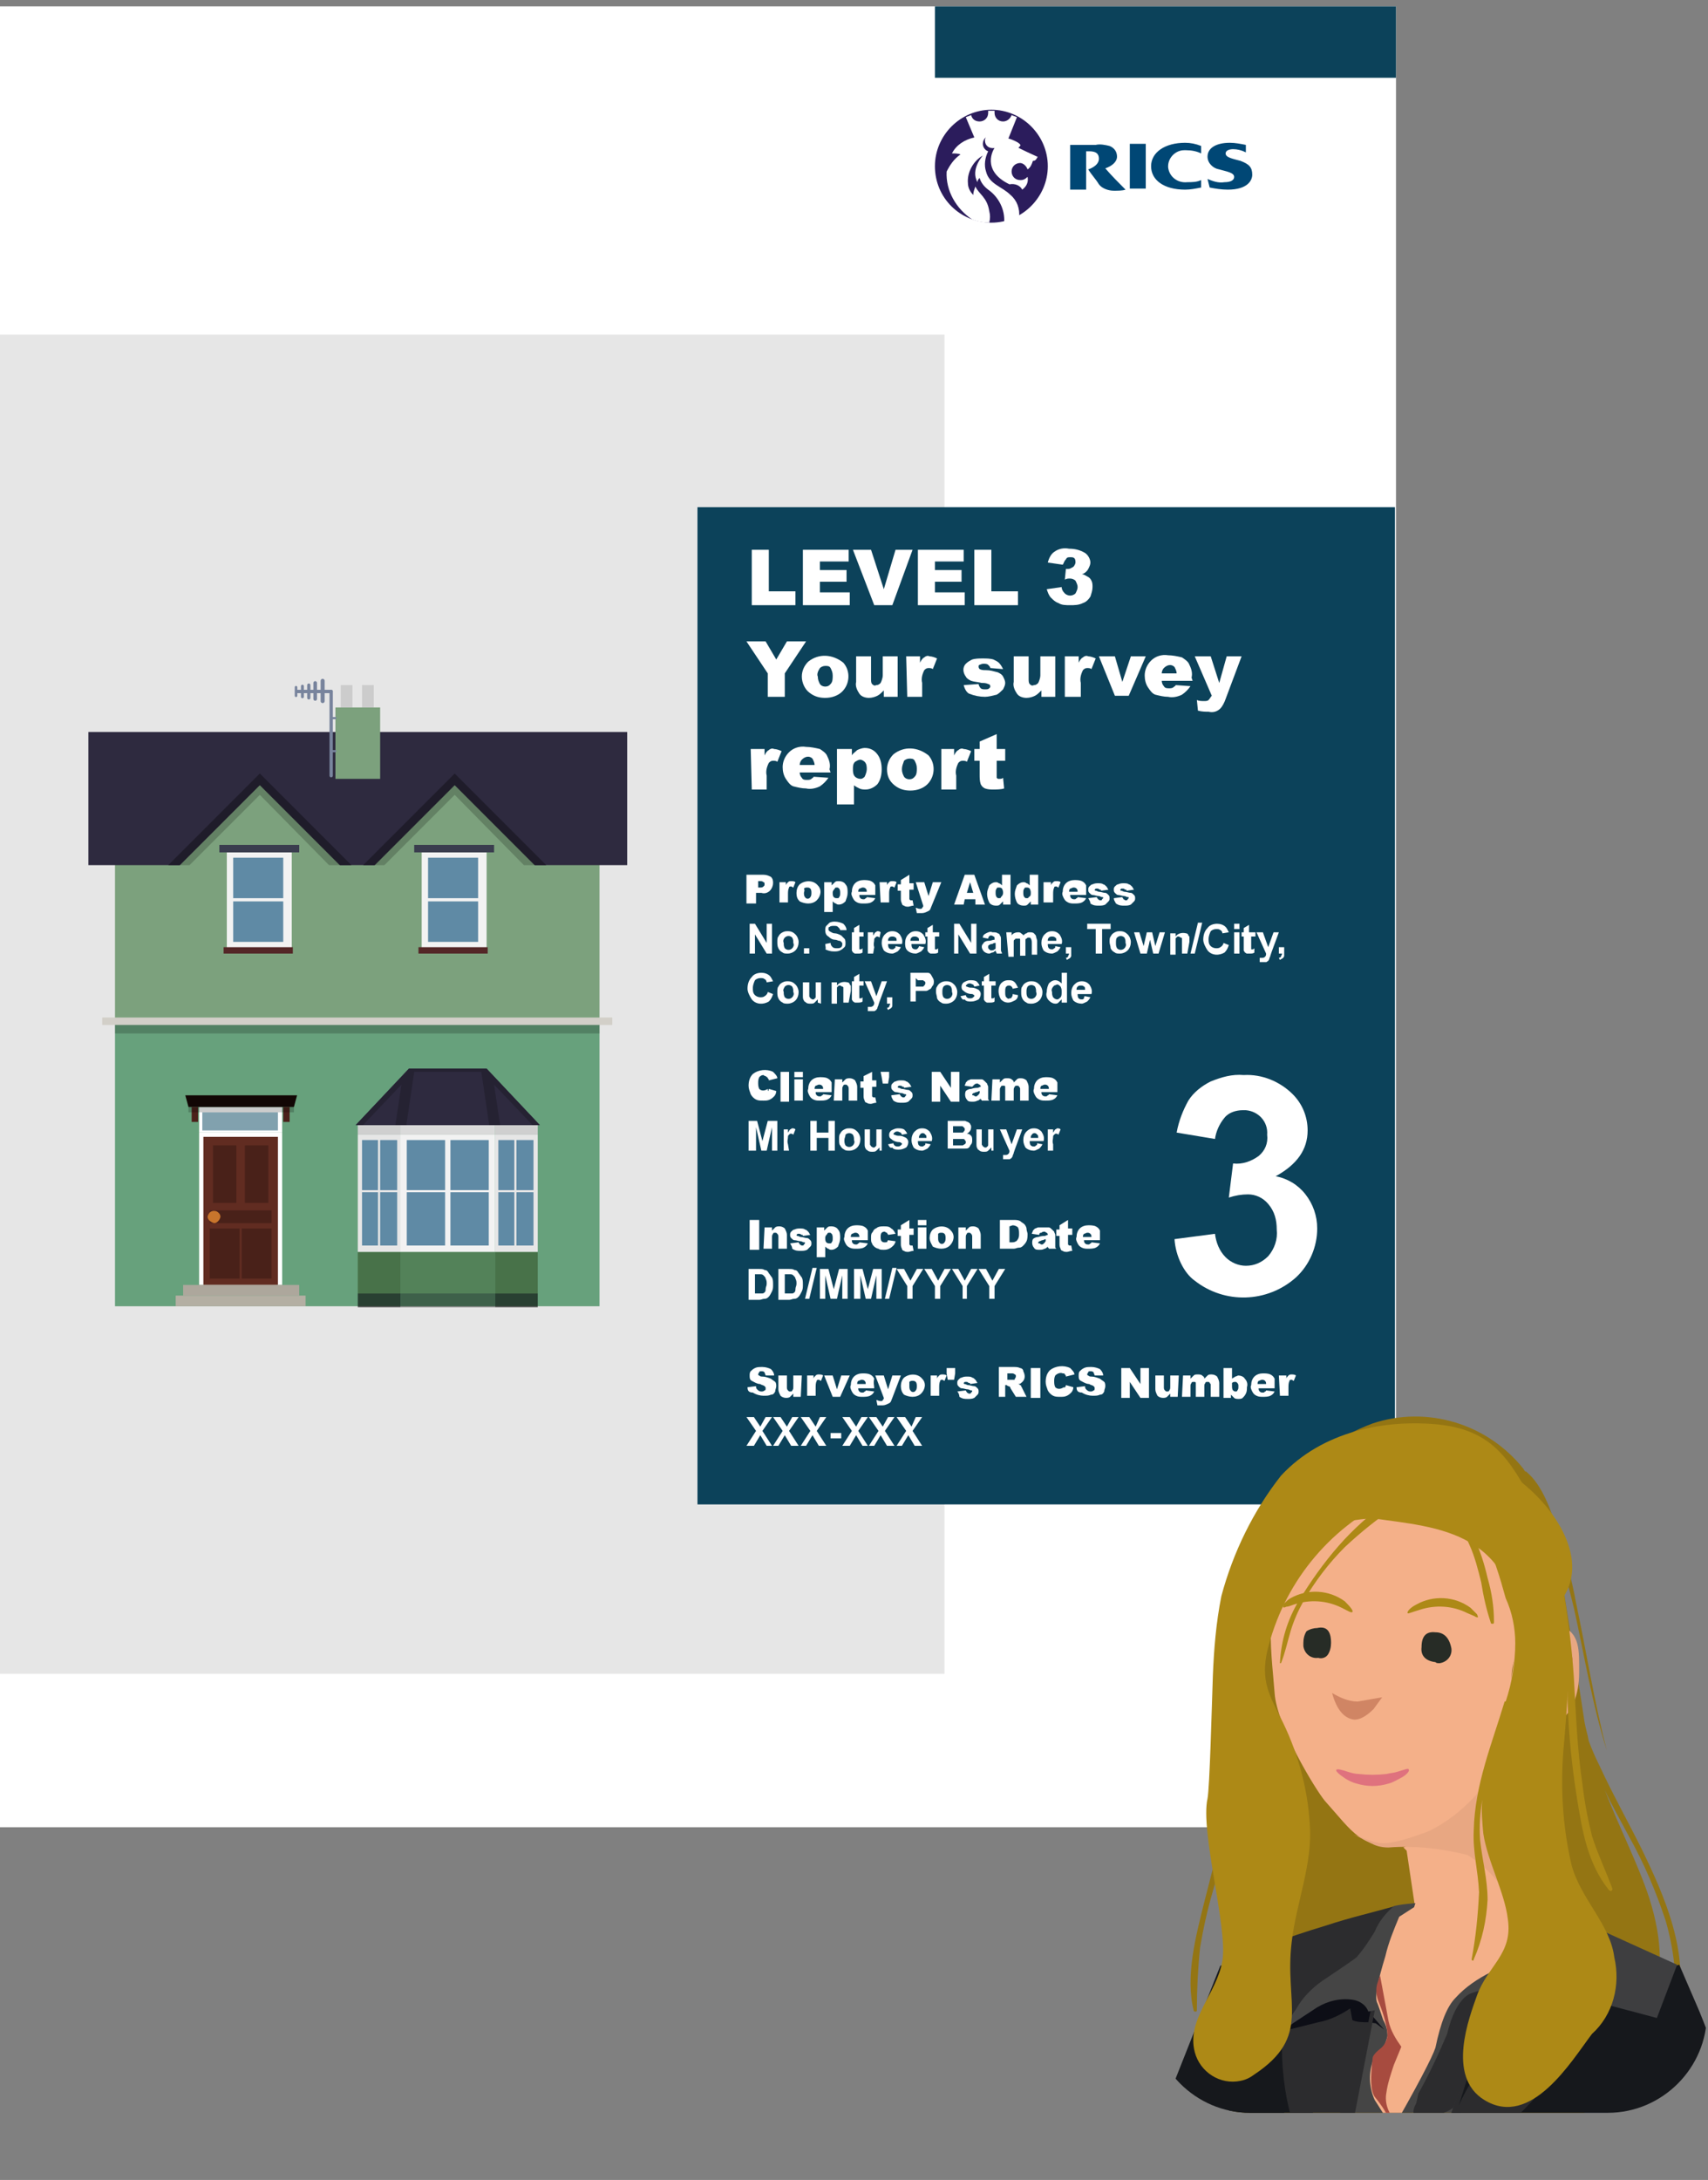 <?xml version="1.0" encoding="UTF-8"?>
<!-- Generator: Adobe Illustrator 25.2.0, SVG Export Plug-In . SVG Version: 6.00 Build 0)  -->
<svg xmlns="http://www.w3.org/2000/svg" xmlns:xlink="http://www.w3.org/1999/xlink" version="1.1" id="Layer_1" x="0px" y="0px" viewBox="0 0 160.4 204.6" style="enable-background:new 0 0 160.4 204.6;" xml:space="preserve">
<rect x="0" y="0" width="160.4" height="204.6" fill="#808080" stroke="none"/>
<style type="text/css">
	.st0{fill:#FFFFFF;}
	.st1{fill:#E6E6E6;}
	.st2{fill:#0C425A;}
	.st3{fill-rule:evenodd;clip-rule:evenodd;fill:#004775;}
	.st4{fill-rule:evenodd;clip-rule:evenodd;fill:#2B1C5C;}
	.st5{fill-rule:evenodd;clip-rule:evenodd;fill:#FFFFFF;}
	.st6{fill:#67A17C;}
	.st7{fill:#7CA17D;}
	.st8{fill:#2E2A3F;}
	.st9{fill-rule:evenodd;clip-rule:evenodd;fill:#D2CFC8;}
	.st10{opacity:0.2;enable-background:new    ;}
	.st11{fill-rule:evenodd;clip-rule:evenodd;fill:#3A3D4E;}
	.st12{opacity:0.6;fill:#355427;enable-background:new    ;}
	.st13{opacity:0.4;fill:#355427;enable-background:new    ;}
	.st14{opacity:0.6;enable-background:new    ;}
	.st15{opacity:0.4;enable-background:new    ;}
	.st16{fill:#CFCFCF;}
	.st17{fill:#DADADA;}
	.st18{fill:#F2F2F2;}
	.st19{fill:#5F8AA5;}
	.st20{fill-rule:evenodd;clip-rule:evenodd;fill:#2E2A3F;}
	.st21{clip-path:url(#SVGID_2_);}
	.st22{fill:#612C21;}
	.st23{fill:#492119;}
	.st24{fill:#C8752C;}
	.st25{fill:#81A1AE;}
	.st26{fill-rule:evenodd;clip-rule:evenodd;fill:#ADA79C;}
	.st27{fill-rule:evenodd;clip-rule:evenodd;fill:#B4AFA3;}
	.st28{fill:#120705;}
	.st29{fill:#4B221B;}
	.st30{fill:#1F1C2A;}
	.st31{fill:#3A3D4E;}
	.st32{fill:#542727;}
	.st33{fill:#CCCCCC;}
	.st34{fill:none;stroke:#78849D;stroke-width:0.314;stroke-linecap:round;stroke-miterlimit:10;}
	.st35{fill:none;stroke:#78849D;stroke-width:0.38;stroke-linecap:round;stroke-miterlimit:10;}
	.st36{fill:none;stroke:#78849D;stroke-width:0.34;stroke-linecap:round;stroke-miterlimit:10;}
	.st37{fill:none;stroke:#78849D;stroke-width:0.304;stroke-linecap:round;stroke-miterlimit:10;}
	.st38{fill:none;stroke:#78849D;stroke-width:0.272;stroke-linecap:round;stroke-miterlimit:10;}
	.st39{fill:none;stroke:#78849D;stroke-width:0.243;stroke-linecap:round;stroke-miterlimit:10;}
	.st40{fill:none;stroke:#78849D;stroke-width:0.201;stroke-linecap:round;stroke-miterlimit:10;}
	.st41{clip-path:url(#SVGID_4_);}
	.st42{fill:#947513;}
	.st43{fill:#F4B089;}
	.st44{fill:#E5B191;}
	.st45{fill:#454545;}
	.st46{fill:#16181C;}
	.st47{fill:#2C2C2E;}
	.st48{fill:#0D0E16;}
	.st49{fill:#3E3E40;}
	.st50{fill:#A74B3F;}
	.st51{fill:#E8A782;}
	.st52{fill:#DB8061;}
	.st53{fill:#D08564;}
	.st54{fill:#272C26;}
	.st55{fill:#DF727E;}
	.st56{fill:#AD8916;}
</style>
<g id="house">
	<rect y="0.6" class="st0" width="131.1" height="170.9"></rect>
	<rect y="31.4" class="st1" width="88.7" height="125.7"></rect>
	<rect x="87.8" y="0.6" class="st2" width="43.3" height="6.7"></rect>
	<path class="st3" d="M112.8,16.9c-0.4,0.2-0.9,0.2-1.3,0.2c-0.9,0.1-1.7-0.5-1.8-1.4c0,0,0-0.1,0-0.1c0-0.8,0.7-1.5,1.5-1.5   c0.1,0,0.1,0,0.2,0c0.5,0,1,0.1,1.4,0.3v-0.7c-0.5-0.2-1-0.3-1.5-0.3c-1.9,0-3.2,0.9-3.2,2.2c0,1.3,1.2,2.2,3.2,2.2   c0.5,0,1-0.1,1.5-0.2V16.9z M113.4,16.8c0.5,0.2,1,0.4,1.6,0.3c0.4,0,0.9-0.1,0.9-0.5c0-0.4-0.7-0.5-1.4-0.7   c-0.6-0.1-1.1-0.6-1.1-1.2c0-0.8,0.8-1.3,2.1-1.3c0.5,0,1,0.1,1.5,0.2v0.7c-0.4-0.2-0.8-0.3-1.2-0.3c-0.3,0-0.7,0.1-0.7,0.4   c0,0.4,0.7,0.5,1.4,0.7c0.8,0.3,1.1,0.6,1.1,1.3c0,0.5-0.4,1.4-2.3,1.4c-0.6,0-1.2-0.1-1.7-0.2L113.4,16.8L113.4,16.8z M106.1,13.5   h1.5v4.2h-1.5V13.5z M103.8,15.8c0.6-0.2,1.1-0.6,1.1-1.1c0-0.4-0.2-0.8-0.7-1c-0.4-0.1-0.9-0.2-1.3-0.1h-2.4v4.2h1.5v-3.6h0.3   c0.6,0,0.9,0.2,0.9,0.7c0,0.7-1,1-1,1c0.3,0.5,0.7,0.9,1,1.4c0.3,0.4,0.9,0.6,1.4,0.6c0.4,0,0.8,0,1.1-0.1   C105.1,17.2,104.4,16.5,103.8,15.8z"></path>
	<path class="st4" d="M87.8,15.6c0-2.9,2.4-5.3,5.3-5.3c2.9,0,5.3,2.4,5.3,5.3s-2.4,5.3-5.3,5.3c0,0,0,0,0,0   C90.2,20.9,87.8,18.6,87.8,15.6C87.8,15.6,87.8,15.6,87.8,15.6z"></path>
	<path class="st5" d="M91.5,12.9l-0.8-1.9h0l0,0h0v0h0l0,0c0.2-0.1,0.3-0.1,0.5-0.2c0.1,0.4,0.4,0.6,0.8,0.6c0.4,0,0.8-0.3,0.8-0.8   c0-0.1,0-0.1,0-0.2c0.1,0,0.2,0,0.3,0c0.1,0,0.2,0,0.3,0c0,0.1,0,0.1,0,0.2c0,0.4,0.3,0.8,0.8,0.8c0,0,0,0,0,0   c0.4,0,0.7-0.3,0.8-0.6c0.2,0.1,0.3,0.1,0.5,0.2l0,0h0l0,0h0l0,0h0l0,0l0,0l-0.8,2c0.4,0.1,1.3,0.5,1.1,0.7   c-0.1,0.1-0.2,0.2-0.1,0.2c0.8,0.4,1.7,0.8,1.7,0.8s0.1,0,0,0.1c-0.1,0.2-0.2,0.3-0.4,0.3c-0.1,0.3-0.2,0.6-0.5,0.8   c-0.1-0.3-0.4-0.6-0.7-0.6c-0.4,0-0.8,0.3-0.8,0.8c0,0.4,0.3,0.8,0.8,0.8c0,0,0,0,0.1,0c0.2,0,0.4-0.1,0.6-0.3   c0.1,0.5-0.1,0.9-0.5,1.2c-0.2-0.4-0.7-0.6-1.2-0.5c-2.7-1.3-1.5-3.3-1.4-3.4c-0.1,0-0.1,0-0.2,0c-0.4,0-0.7-0.3-0.7-0.7   c0-0.1,0-0.2,0.1-0.3c-0.2,0.1-0.3,0.4-0.3,0.6c0,0.3,0.2,0.6,0.5,0.7c-0.3,0.6-0.4,1.3-0.2,1.9c0.3,1.2,1.5,1.4,2.3,2.2   c0.6,0.5,0.9,1.3,0.8,2.1c-0.4,0.2-0.9,0.4-1.4,0.5l0,0c0.1-1.2-0.5-2.4-1.5-3.1c-0.4-0.3-0.7-0.7-0.8-1.1   c-0.1,0.1-0.2,0.2-0.2,0.4c-0.7-1.2,0.5-2.5,0.5-2.5c-0.9,0.5-1.5,1.6-1.4,2.6c0,0.4,0.2,0.8,0.5,1.1c0-0.3,0.1-0.5,0.2-0.8   c0.3,0.7,1.1,1,1.3,2.3c0.1,0.4,0.1,0.7,0,1.1c-0.5,0-1.1-0.1-1.6-0.3c-1.5-1-2.5-2.7-2.4-4.5c0.3-0.6,0.7-1.2,1.3-1.6   c-0.2-0.1-0.5-0.1-0.8-0.1C89.8,13.6,90.6,13.1,91.5,12.9L91.5,12.9z"></path>
	<rect x="65.5" y="47.6" class="st2" width="65.5" height="93.6"></rect>
	<path class="st0" d="M70.3,82.1h1.4c0.3,0,0.5,0.1,0.7,0.2c0.2,0.2,0.2,0.4,0.2,0.6c0,0.2-0.1,0.5-0.3,0.7   c-0.2,0.2-0.5,0.3-0.8,0.2h-0.5v1h-0.9V82.1z M71.2,83.3h0.2c0.1,0,0.2,0,0.3-0.1c0.1-0.1,0.1-0.1,0.1-0.2c0-0.1,0-0.2-0.1-0.2   c-0.1-0.1-0.2-0.1-0.3-0.1h-0.2V83.3z"></path>
	<path class="st0" d="M73.1,82.8h0.7v0.3c0-0.1,0.1-0.2,0.2-0.3c0.1-0.1,0.2-0.1,0.3-0.1c0.1,0,0.3,0,0.4,0.1l-0.2,0.5   c-0.1,0-0.1-0.1-0.2-0.1c-0.1,0-0.2,0-0.2,0.1c-0.1,0.2-0.1,0.4-0.1,0.7v0.7h-0.8V82.8z"></path>
	<path class="st0" d="M74.8,83.8c0-0.3,0.1-0.6,0.3-0.8c0.5-0.4,1.3-0.4,1.7,0.1c0.4,0.4,0.3,1-0.1,1.4c-0.2,0.2-0.5,0.3-0.8,0.3   c-0.3,0-0.6-0.1-0.8-0.2C74.9,84.4,74.8,84.2,74.8,83.8z M75.5,83.8c0,0.1,0,0.3,0.1,0.4c0.1,0.2,0.4,0.2,0.5,0c0,0,0,0,0,0   c0.1-0.1,0.1-0.3,0.1-0.4c0-0.1,0-0.3-0.1-0.4c-0.1-0.1-0.2-0.1-0.3-0.1c-0.1,0-0.2,0-0.3,0.1C75.6,83.6,75.5,83.7,75.5,83.8   L75.5,83.8z"></path>
	<path class="st0" d="M77.4,85.6v-2.8h0.7v0.3c0.1-0.1,0.2-0.2,0.3-0.3c0.1-0.1,0.2-0.1,0.4-0.1c0.2,0,0.5,0.1,0.6,0.3   c0.2,0.2,0.2,0.5,0.2,0.8c0,0.3-0.1,0.5-0.2,0.8c-0.2,0.2-0.4,0.3-0.6,0.3c-0.1,0-0.2,0-0.3-0.1c-0.1,0-0.2-0.1-0.3-0.2v1   L77.4,85.6z M78.2,83.8c0,0.1,0,0.3,0.1,0.4c0.1,0.1,0.2,0.1,0.3,0.1c0.1,0,0.2,0,0.2-0.1c0.1-0.1,0.1-0.2,0.1-0.4   c0-0.1,0-0.3-0.1-0.4c-0.1-0.1-0.1-0.1-0.2-0.1c-0.1,0-0.2,0-0.2,0.1C78.2,83.6,78.2,83.7,78.2,83.8L78.2,83.8z"></path>
	<path class="st0" d="M82.2,84h-1.5c0,0.1,0,0.2,0.1,0.3c0.1,0.1,0.2,0.1,0.3,0.1c0.1,0,0.1,0,0.2-0.1c0.1,0,0.1-0.1,0.1-0.1   l0.8,0.1c-0.1,0.2-0.2,0.3-0.4,0.4c-0.2,0.1-0.5,0.1-0.7,0.1c-0.2,0-0.4,0-0.6-0.1c-0.2-0.1-0.3-0.2-0.4-0.4   c-0.1-0.2-0.2-0.4-0.1-0.6c0-0.3,0.1-0.6,0.3-0.8c0.2-0.2,0.5-0.3,0.8-0.3c0.2,0,0.5,0,0.7,0.1c0.2,0.1,0.3,0.2,0.4,0.4   C82.2,83.5,82.2,83.7,82.2,84L82.2,84z M81.4,83.7c0-0.1,0-0.2-0.1-0.3c-0.1-0.1-0.2-0.1-0.3-0.1c-0.1,0-0.2,0.1-0.3,0.1   c-0.1,0.1-0.1,0.2-0.1,0.3H81.4z"></path>
	<path class="st0" d="M82.6,82.8h0.7v0.3c0-0.1,0.1-0.2,0.2-0.3c0.1-0.1,0.2-0.1,0.3-0.1c0.1,0,0.3,0,0.4,0.1l-0.2,0.5   c-0.1,0-0.1-0.1-0.2-0.1c-0.1,0-0.2,0-0.2,0.1c-0.1,0.2-0.1,0.4-0.1,0.7v0.7h-0.8L82.6,82.8z"></path>
	<path class="st0" d="M85.4,82.1v0.8h0.4v0.6h-0.4v0.7c0,0.1,0,0.1,0,0.2c0,0,0.1,0.1,0.1,0.1c0.1,0,0.2,0,0.2,0l0.1,0.5   c-0.2,0-0.4,0.1-0.5,0.1c-0.1,0-0.3,0-0.4-0.1c-0.1,0-0.2-0.1-0.2-0.2c-0.1-0.2-0.1-0.3-0.1-0.5v-0.7h-0.3v-0.6h0.3v-0.4L85.4,82.1   z"></path>
	<path class="st0" d="M86,82.8h0.8l0.4,1.3l0.4-1.3h0.8L87.5,85c-0.1,0.2-0.1,0.4-0.3,0.5c-0.2,0.1-0.4,0.2-0.6,0.2   c-0.2,0-0.3,0-0.5,0l-0.1-0.5c0.1,0,0.2,0.1,0.4,0.1c0.1,0,0.2,0,0.2-0.1c0.1-0.1,0.1-0.1,0.1-0.2L86,82.8z"></path>
	<path class="st0" d="M91.6,84.4h-1l-0.1,0.5h-0.9l1-2.8h0.9l1,2.8h-0.9L91.6,84.4z M91.4,83.8l-0.3-1l-0.3,1H91.4z"></path>
	<path class="st0" d="M94.9,82.1v2.8h-0.7v-0.3c-0.1,0.1-0.2,0.2-0.3,0.3c-0.1,0.1-0.2,0.1-0.4,0.1c-0.2,0-0.5-0.1-0.6-0.3   c-0.1-0.2-0.2-0.5-0.2-0.8c0-0.3,0.1-0.5,0.2-0.8c0.2-0.2,0.4-0.3,0.6-0.3c0.1,0,0.2,0,0.3,0.1c0.1,0,0.2,0.1,0.3,0.2v-1L94.9,82.1   z M94.2,83.8c0-0.1,0-0.2-0.1-0.4c-0.1-0.1-0.2-0.1-0.3-0.1c-0.1,0-0.2,0-0.2,0.1c-0.1,0.1-0.1,0.2-0.1,0.4c0,0.1,0,0.3,0.1,0.4   c0.1,0.1,0.1,0.1,0.2,0.1c0.1,0,0.2,0,0.2-0.1C94.1,84.1,94.2,84,94.2,83.8L94.2,83.8z"></path>
	<path class="st0" d="M97.5,82.1v2.8h-0.7v-0.3c-0.1,0.1-0.2,0.2-0.3,0.3c-0.1,0.1-0.2,0.1-0.4,0.1c-0.2,0-0.5-0.1-0.6-0.3   c-0.1-0.2-0.2-0.5-0.2-0.8c0-0.3,0.1-0.5,0.2-0.8c0.2-0.2,0.4-0.3,0.6-0.3c0.1,0,0.2,0,0.3,0.1c0.1,0,0.2,0.1,0.3,0.2v-1L97.5,82.1   z M96.8,83.8c0-0.1,0-0.2-0.1-0.4c-0.1-0.1-0.2-0.1-0.3-0.1c-0.1,0-0.2,0-0.2,0.1c-0.1,0.1-0.1,0.2-0.1,0.4c0,0.1,0,0.3,0.1,0.4   c0.1,0.1,0.1,0.1,0.2,0.1c0.1,0,0.2,0,0.2-0.1C96.8,84.1,96.8,84,96.8,83.8z"></path>
	<path class="st0" d="M98,82.8h0.7v0.3c0-0.1,0.1-0.2,0.2-0.3c0.1-0.1,0.2-0.1,0.3-0.1c0.1,0,0.3,0,0.4,0.1l-0.2,0.5   c-0.1,0-0.1-0.1-0.2-0.1c-0.1,0-0.2,0-0.2,0.1c-0.1,0.2-0.1,0.4-0.1,0.7v0.7H98L98,82.8z"></path>
	<path class="st0" d="M102,84h-1.5c0,0.1,0,0.2,0.1,0.3c0.1,0.1,0.2,0.1,0.3,0.1c0.1,0,0.1,0,0.2-0.1c0.1,0,0.1-0.1,0.1-0.1l0.8,0.1   c-0.1,0.2-0.2,0.3-0.4,0.4c-0.2,0.1-0.5,0.1-0.7,0.1c-0.2,0-0.4,0-0.6-0.1c-0.2-0.1-0.3-0.2-0.4-0.4c-0.1-0.2-0.2-0.4-0.1-0.6   c0-0.3,0.1-0.6,0.3-0.8c0.2-0.2,0.5-0.3,0.8-0.3c0.2,0,0.5,0,0.7,0.1c0.2,0.1,0.3,0.2,0.4,0.4C102,83.5,102,83.7,102,84L102,84z    M101.2,83.7c0-0.1,0-0.2-0.1-0.3c-0.1-0.1-0.2-0.1-0.3-0.1c-0.1,0-0.2,0.1-0.3,0.1c-0.1,0.1-0.1,0.2-0.1,0.3H101.2z"></path>
	<path class="st0" d="M102.2,84.3l0.8-0.1c0,0.1,0.1,0.1,0.1,0.2c0.1,0,0.1,0.1,0.2,0.1c0.1,0,0.2,0,0.2-0.1c0,0,0.1-0.1,0.1-0.1   c0-0.1,0-0.1-0.1-0.1c-0.1,0-0.2-0.1-0.3-0.1c-0.2,0-0.4-0.1-0.6-0.1c-0.1,0-0.2-0.1-0.3-0.2c-0.1-0.1-0.1-0.2-0.1-0.3   c0-0.1,0-0.2,0.1-0.3c0.1-0.1,0.2-0.2,0.3-0.2c0.2-0.1,0.4-0.1,0.5-0.1c0.2,0,0.4,0,0.5,0.1c0.1,0,0.2,0.1,0.3,0.2   c0.1,0.1,0.1,0.2,0.2,0.3l-0.7,0.1c0-0.1,0-0.1-0.1-0.1c-0.1,0-0.1-0.1-0.2-0.1c-0.1,0-0.1,0-0.2,0c0,0-0.1,0.1-0.1,0.1   c0,0,0,0.1,0.1,0.1c0.1,0,0.2,0.1,0.3,0.1c0.2,0,0.4,0.1,0.6,0.1c0.1,0,0.2,0.1,0.3,0.2c0.1,0.1,0.1,0.2,0.1,0.3   c0,0.1,0,0.2-0.1,0.3c-0.1,0.1-0.2,0.2-0.3,0.3c-0.2,0.1-0.4,0.1-0.6,0.1c-0.3,0-0.5,0-0.8-0.2C102.4,84.6,102.3,84.5,102.2,84.3z"></path>
	<path class="st0" d="M104.6,84.3l0.8-0.1c0,0.1,0.1,0.1,0.1,0.2c0.1,0,0.1,0.1,0.2,0.1c0.1,0,0.2,0,0.2-0.1c0,0,0.1-0.1,0.1-0.1   c0-0.1,0-0.1-0.1-0.1c-0.1,0-0.2-0.1-0.3-0.1c-0.2,0-0.4-0.1-0.6-0.1c-0.1,0-0.2-0.1-0.3-0.2c-0.1-0.1-0.1-0.2-0.1-0.3   c0-0.1,0-0.2,0.1-0.3c0.1-0.1,0.2-0.2,0.3-0.2c0.2-0.1,0.4-0.1,0.5-0.1c0.2,0,0.4,0,0.5,0.1c0.1,0,0.2,0.1,0.3,0.2   c0.1,0.1,0.1,0.2,0.2,0.3l-0.7,0.1c0-0.1,0-0.1-0.1-0.1c-0.1,0-0.1-0.1-0.2-0.1c-0.1,0-0.1,0-0.2,0c0,0-0.1,0.1-0.1,0.1   c0,0,0,0.1,0.1,0.1c0.1,0,0.2,0.1,0.3,0.1c0.2,0,0.4,0.1,0.6,0.1c0.1,0,0.2,0.1,0.3,0.2c0.1,0.1,0.1,0.2,0.1,0.3   c0,0.1,0,0.2-0.1,0.3c-0.1,0.1-0.2,0.2-0.3,0.3c-0.2,0.1-0.4,0.1-0.6,0.1c-0.3,0-0.5,0-0.8-0.2C104.7,84.6,104.6,84.5,104.6,84.3z"></path>
	<path class="st0" d="M70.4,89.5v-2.8h0.5l1.1,1.8v-1.8h0.5v2.8H72l-1.1-1.8v1.8L70.4,89.5z"></path>
	<path class="st0" d="M73,88.4c0-0.2,0-0.4,0.1-0.5c0.1-0.2,0.2-0.3,0.4-0.4c0.2-0.1,0.3-0.1,0.5-0.1c0.3,0,0.5,0.1,0.7,0.3   c0.2,0.2,0.3,0.5,0.3,0.7c0,0.3-0.1,0.6-0.3,0.8c-0.2,0.2-0.5,0.3-0.7,0.3c-0.2,0-0.4,0-0.5-0.1c-0.2-0.1-0.3-0.2-0.4-0.4   C73,88.8,73,88.6,73,88.4z M73.6,88.5c0,0.2,0,0.3,0.1,0.5c0.2,0.2,0.5,0.2,0.7,0c0,0,0,0,0,0c0.1-0.1,0.2-0.3,0.1-0.5   c0-0.2,0-0.3-0.1-0.5c-0.2-0.2-0.5-0.2-0.7,0c0,0,0,0,0,0C73.6,88.1,73.5,88.3,73.6,88.5z"></path>
	<path class="st0" d="M75.5,89.5v-0.5H76v0.5H75.5z"></path>
	<path class="st0" d="M77.5,88.6l0.5-0.1c0,0.2,0.1,0.3,0.2,0.4c0.1,0.1,0.3,0.1,0.4,0.1c0.1,0,0.3,0,0.4-0.1   c0.1-0.1,0.1-0.2,0.1-0.3c0-0.1,0-0.1-0.1-0.2c-0.1-0.1-0.1-0.1-0.2-0.1c-0.1,0-0.2-0.1-0.4-0.1c-0.2,0-0.4-0.1-0.6-0.3   c-0.2-0.1-0.3-0.3-0.3-0.6c0-0.1,0-0.3,0.1-0.4c0.1-0.1,0.2-0.2,0.3-0.3c0.2-0.1,0.4-0.1,0.5-0.1c0.3,0,0.6,0.1,0.8,0.2   c0.2,0.2,0.3,0.4,0.3,0.6l-0.6,0c0-0.1-0.1-0.2-0.2-0.3c-0.1-0.1-0.2-0.1-0.4-0.1c-0.1,0-0.3,0-0.4,0.1c-0.1,0-0.1,0.1-0.1,0.2   c0,0.1,0,0.1,0.1,0.2c0.2,0.1,0.3,0.2,0.5,0.2c0.2,0,0.4,0.1,0.6,0.2c0.1,0.1,0.2,0.2,0.3,0.3c0.1,0.1,0.1,0.3,0.1,0.4   c0,0.2,0,0.3-0.1,0.4c-0.1,0.1-0.2,0.2-0.4,0.3c-0.2,0.1-0.4,0.1-0.6,0.1c-0.3,0-0.6-0.1-0.8-0.2C77.6,89.1,77.5,88.8,77.5,88.6z"></path>
	<path class="st0" d="M81.1,87.5v0.4h-0.4v0.8c0,0.1,0,0.2,0,0.3c0,0,0,0.1,0,0.1c0,0,0.1,0,0.1,0c0.1,0,0.1,0,0.2-0.1l0,0.4   c-0.1,0.1-0.3,0.1-0.4,0.1c-0.1,0-0.2,0-0.3,0c-0.1,0-0.1-0.1-0.2-0.1c0-0.1-0.1-0.1-0.1-0.2c0-0.1,0-0.2,0-0.4v-0.9H80v-0.4h0.2   v-0.4l0.5-0.3v0.7L81.1,87.5z"></path>
	<path class="st0" d="M82,89.5h-0.5v-2H82v0.3c0.1-0.1,0.1-0.2,0.2-0.3c0.1,0,0.1-0.1,0.2-0.1c0.1,0,0.2,0,0.3,0.1L82.6,88   c-0.1-0.1-0.2-0.1-0.2-0.1c-0.1,0-0.1,0-0.2,0.1c-0.1,0.1-0.1,0.1-0.1,0.2c0,0.2-0.1,0.4,0,0.7L82,89.5z"></path>
	<path class="st0" d="M84.1,88.8l0.5,0.1c-0.1,0.2-0.2,0.3-0.3,0.4c-0.2,0.1-0.4,0.2-0.5,0.2c-0.3,0-0.6-0.1-0.8-0.3   c-0.1-0.2-0.2-0.4-0.2-0.7c0-0.3,0.1-0.6,0.3-0.8c0.2-0.2,0.4-0.3,0.7-0.3c0.3,0,0.5,0.1,0.7,0.3c0.2,0.3,0.3,0.6,0.2,0.9h-1.3   c0,0.1,0,0.3,0.1,0.4c0.1,0.1,0.2,0.1,0.3,0.1c0.1,0,0.1,0,0.2-0.1C84.1,89,84.1,88.9,84.1,88.8z M84.2,88.3c0-0.1,0-0.3-0.1-0.3   c-0.1-0.1-0.2-0.1-0.3-0.1c-0.1,0-0.2,0-0.3,0.1c-0.1,0.1-0.1,0.2-0.1,0.3L84.2,88.3z"></path>
	<path class="st0" d="M86.3,88.8l0.5,0.1c-0.1,0.2-0.2,0.3-0.3,0.4c-0.2,0.1-0.4,0.2-0.5,0.2c-0.3,0-0.6-0.1-0.8-0.3   C85,89,85,88.7,85,88.5c0-0.3,0.1-0.6,0.3-0.8c0.2-0.2,0.4-0.3,0.7-0.3c0.3,0,0.5,0.1,0.7,0.3c0.2,0.3,0.3,0.6,0.2,0.9h-1.3   c0,0.1,0,0.3,0.1,0.4c0.1,0.1,0.2,0.1,0.3,0.1c0.1,0,0.1,0,0.2-0.1C86.2,89,86.3,88.9,86.3,88.8z M86.3,88.3c0-0.1,0-0.3-0.1-0.3   c-0.1-0.1-0.2-0.1-0.3-0.1c-0.1,0-0.2,0-0.3,0.1c-0.1,0.1-0.1,0.2-0.1,0.3L86.3,88.3z"></path>
	<path class="st0" d="M88.2,87.5v0.4h-0.4v0.8c0,0.1,0,0.2,0,0.3c0,0,0,0.1,0,0.1c0,0,0.1,0,0.1,0c0.1,0,0.1,0,0.2-0.1l0,0.4   c-0.1,0.1-0.3,0.1-0.4,0.1c-0.1,0-0.2,0-0.3,0c-0.1,0-0.1-0.1-0.2-0.1c0-0.1-0.1-0.1-0.1-0.2c0-0.1,0-0.2,0-0.4v-0.9h-0.2v-0.4h0.2   v-0.4l0.5-0.3v0.7L88.2,87.5z"></path>
	<path class="st0" d="M89.6,89.5v-2.8h0.5l1.1,1.8v-1.8h0.5v2.8h-0.6l-1.1-1.8v1.8L89.6,89.5z"></path>
	<path class="st0" d="M92.8,88.1L92.3,88c0-0.2,0.1-0.3,0.3-0.4c0.2-0.1,0.4-0.2,0.6-0.1c0.2,0,0.4,0,0.5,0.1c0.1,0,0.2,0.1,0.2,0.2   C94,87.9,94,88,94,88.2l0,0.6c0,0.1,0,0.3,0,0.4c0,0.1,0.1,0.2,0.1,0.3h-0.5c0,0,0-0.1-0.1-0.2c0,0,0-0.1,0-0.1   c-0.1,0.1-0.2,0.2-0.3,0.2c-0.1,0-0.2,0.1-0.3,0.1c-0.2,0-0.4-0.1-0.5-0.2c-0.1-0.1-0.2-0.3-0.2-0.4c0-0.1,0-0.2,0.1-0.3   c0.1-0.1,0.1-0.2,0.2-0.2c0.1-0.1,0.3-0.1,0.4-0.1c0.2,0,0.3-0.1,0.5-0.1v-0.1c0-0.1,0-0.2-0.1-0.2c-0.1-0.1-0.2-0.1-0.3-0.1   C93,87.8,92.8,87.9,92.8,88.1L92.8,88.1z M93.5,88.5c-0.1,0-0.2,0-0.3,0.1c-0.1,0-0.2,0-0.3,0.1c-0.1,0-0.1,0.1-0.1,0.2   c0,0.1,0,0.1,0.1,0.2c0.1,0.1,0.1,0.1,0.2,0.1c0.1,0,0.2,0,0.3-0.1c0.1,0,0.1-0.1,0.1-0.2c0-0.1,0-0.2,0-0.3L93.5,88.5z"></path>
	<path class="st0" d="M94.5,87.5H95v0.3c0.1-0.2,0.4-0.3,0.6-0.3c0.1,0,0.2,0,0.3,0.1c0.1,0.1,0.2,0.1,0.2,0.2   c0.1-0.1,0.2-0.2,0.3-0.2c0.1-0.1,0.2-0.1,0.3-0.1c0.1,0,0.3,0,0.4,0.1c0.1,0.1,0.2,0.2,0.2,0.3c0,0.1,0.1,0.3,0.1,0.4v1.3h-0.5   v-1.1c0-0.1,0-0.3-0.1-0.4c0-0.1-0.1-0.1-0.2-0.1c-0.1,0-0.1,0-0.2,0.1c-0.1,0-0.1,0.1-0.1,0.2c0,0.1,0,0.3,0,0.4v1h-0.5v-1.1   c0-0.1,0-0.3,0-0.4c0-0.1,0-0.1-0.1-0.1c0,0-0.1,0-0.2,0c-0.1,0-0.2,0-0.2,0.1c-0.1,0-0.1,0.1-0.1,0.2c0,0.1,0,0.3,0,0.4v1h-0.5   L94.5,87.5z"></path>
	<path class="st0" d="M99.1,88.8l0.5,0.1c-0.1,0.2-0.2,0.3-0.3,0.4c-0.2,0.1-0.4,0.2-0.5,0.2c-0.3,0-0.6-0.1-0.8-0.3   c-0.1-0.2-0.2-0.4-0.2-0.7c0-0.3,0.1-0.6,0.3-0.8c0.2-0.2,0.4-0.3,0.7-0.3c0.3,0,0.5,0.1,0.7,0.3c0.2,0.3,0.3,0.6,0.2,0.9h-1.3   c0,0.1,0,0.3,0.1,0.4c0.1,0.1,0.2,0.1,0.3,0.1c0.1,0,0.1,0,0.2-0.1C99.1,89,99.1,88.9,99.1,88.8z M99.2,88.3c0-0.1,0-0.3-0.1-0.3   c-0.1-0.1-0.2-0.1-0.3-0.1c-0.1,0-0.2,0-0.3,0.1c-0.1,0.1-0.1,0.2-0.1,0.3L99.2,88.3z"></path>
	<path class="st0" d="M100.1,88.9h0.5v0.4c0,0.1,0,0.2,0,0.4c0,0.1-0.1,0.2-0.1,0.2c-0.1,0.1-0.2,0.1-0.3,0.2l-0.1-0.2   c0.1,0,0.2-0.1,0.2-0.1c0-0.1,0.1-0.2,0.1-0.3h-0.3V88.9z"></path>
	<path class="st0" d="M102.9,89.5v-2.3h-0.8v-0.5h2.2v0.5h-0.8v2.3H102.9z"></path>
	<path class="st0" d="M104.2,88.4c0-0.2,0-0.4,0.1-0.5c0.1-0.2,0.2-0.3,0.4-0.4c0.2-0.1,0.3-0.1,0.5-0.1c0.3,0,0.5,0.1,0.7,0.3   c0.2,0.2,0.3,0.5,0.3,0.7c0,0.3-0.1,0.6-0.3,0.8c-0.2,0.2-0.5,0.3-0.7,0.3c-0.2,0-0.4,0-0.5-0.1c-0.2-0.1-0.3-0.2-0.4-0.4   C104.3,88.8,104.2,88.6,104.2,88.4z M104.8,88.5c0,0.2,0,0.3,0.1,0.5c0.2,0.2,0.5,0.2,0.7,0c0,0,0,0,0,0c0.1-0.1,0.2-0.3,0.1-0.5   c0-0.2,0-0.3-0.1-0.5c-0.2-0.2-0.5-0.2-0.7,0c0,0,0,0,0,0C104.8,88.1,104.8,88.3,104.8,88.5L104.8,88.5z"></path>
	<path class="st0" d="M107.1,89.5l-0.6-2h0.5l0.4,1.3l0.3-1.3h0.5l0.3,1.3l0.4-1.3h0.5l-0.6,2h-0.5l-0.3-1.3l-0.3,1.3H107.1z"></path>
	<path class="st0" d="M111.5,89.5H111v-1c0-0.1,0-0.3,0-0.4c0-0.1-0.1-0.1-0.1-0.1c-0.1,0-0.1-0.1-0.2-0.1c-0.1,0-0.2,0-0.2,0.1   c-0.1,0-0.1,0.1-0.1,0.2c0,0.2,0,0.3,0,0.5v0.9h-0.5v-2h0.5v0.3c0.2-0.3,0.6-0.4,1-0.3c0.1,0,0.2,0.1,0.2,0.2   c0.1,0.1,0.1,0.1,0.1,0.2c0,0.1,0,0.2,0,0.4L111.5,89.5z"></path>
	<path class="st0" d="M111.8,89.5l0.7-2.9h0.4l-0.7,2.9H111.8z"></path>
	<path class="st0" d="M114.9,88.5l0.5,0.2c-0.1,0.3-0.2,0.5-0.4,0.7c-0.5,0.3-1.2,0.3-1.6-0.2c-0.2-0.3-0.4-0.7-0.4-1   c0-0.4,0.1-0.8,0.4-1.1c0.2-0.3,0.6-0.4,0.9-0.4c0.3,0,0.6,0.1,0.8,0.3c0.1,0.1,0.2,0.3,0.3,0.5l-0.6,0.1c0-0.1-0.1-0.3-0.2-0.3   c-0.1-0.1-0.2-0.1-0.4-0.1c-0.2,0-0.4,0.1-0.5,0.2c-0.1,0.2-0.2,0.5-0.2,0.7c0,0.3,0,0.5,0.2,0.7c0.1,0.1,0.3,0.2,0.5,0.2   c0.1,0,0.3,0,0.4-0.1C114.8,88.8,114.9,88.6,114.9,88.5z"></path>
	<path class="st0" d="M115.9,87.2v-0.5h0.5v0.5H115.9z M115.9,89.5v-2h0.5v2H115.9z"></path>
	<path class="st0" d="M117.9,87.5v0.4h-0.4v0.8c0,0.1,0,0.2,0,0.3c0,0,0,0.1,0,0.1c0,0,0.1,0,0.1,0c0.1,0,0.1,0,0.2-0.1l0,0.4   c-0.1,0.1-0.3,0.1-0.4,0.1c-0.1,0-0.2,0-0.3,0c-0.1,0-0.1-0.1-0.2-0.1c0-0.1-0.1-0.1-0.1-0.2c0-0.1,0-0.2,0-0.4v-0.9h-0.2v-0.4h0.2   v-0.4l0.5-0.3v0.7L117.9,87.5z"></path>
	<path class="st0" d="M118,87.5h0.6l0.5,1.4l0.5-1.4h0.5l-0.7,1.9l-0.1,0.3c0,0.1-0.1,0.2-0.1,0.3c0,0.1-0.1,0.1-0.1,0.2   c-0.1,0-0.1,0.1-0.2,0.1c-0.1,0-0.2,0-0.3,0c-0.1,0-0.2,0-0.3,0l0-0.4c0.1,0,0.1,0,0.2,0c0.1,0,0.2,0,0.3-0.1   c0.1-0.1,0.1-0.2,0.1-0.3L118,87.5z"></path>
	<path class="st0" d="M120.1,88.9h0.5v0.4c0,0.1,0,0.2,0,0.4c0,0.1-0.1,0.2-0.1,0.2c-0.1,0.1-0.2,0.1-0.3,0.2l-0.1-0.2   c0.1,0,0.2-0.1,0.2-0.1c0-0.1,0.1-0.2,0.1-0.3h-0.3V88.9z"></path>
	<path class="st0" d="M72.1,93.1l0.5,0.2c-0.1,0.3-0.2,0.5-0.4,0.7c-0.5,0.3-1.2,0.3-1.6-0.2c-0.2-0.3-0.4-0.7-0.4-1   c0-0.4,0.1-0.8,0.4-1.1c0.2-0.3,0.6-0.4,0.9-0.4c0.3,0,0.6,0.1,0.8,0.3c0.1,0.1,0.2,0.3,0.3,0.5l-0.6,0.1c0-0.1-0.1-0.3-0.2-0.3   c-0.1-0.1-0.2-0.1-0.4-0.1c-0.2,0-0.4,0.1-0.5,0.2c-0.1,0.2-0.2,0.5-0.2,0.7c0,0.3,0,0.5,0.2,0.7c0.1,0.1,0.3,0.2,0.5,0.2   c0.1,0,0.3,0,0.4-0.1C72,93.4,72.1,93.2,72.1,93.1z"></path>
	<path class="st0" d="M73,93.1c0-0.2,0-0.4,0.1-0.5c0.1-0.2,0.2-0.3,0.4-0.4c0.2-0.1,0.3-0.1,0.5-0.1c0.3,0,0.5,0.1,0.7,0.3   c0.2,0.2,0.3,0.5,0.3,0.7c0,0.3-0.1,0.6-0.3,0.8c-0.2,0.2-0.5,0.3-0.7,0.3c-0.2,0-0.4,0-0.5-0.1c-0.2-0.1-0.3-0.2-0.4-0.4   C73,93.5,73,93.3,73,93.1z M73.6,93.1c0,0.2,0,0.3,0.1,0.5c0.2,0.2,0.5,0.2,0.7,0c0,0,0,0,0,0c0.1-0.1,0.2-0.3,0.1-0.5   c0-0.2,0-0.3-0.1-0.5c-0.2-0.2-0.5-0.2-0.7,0c0,0,0,0,0,0C73.6,92.8,73.5,92.9,73.6,93.1z"></path>
	<path class="st0" d="M76.8,94.1v-0.3c-0.1,0.1-0.2,0.2-0.3,0.3c-0.1,0.1-0.2,0.1-0.4,0.1c-0.1,0-0.3,0-0.4-0.1   c-0.1-0.1-0.2-0.1-0.2-0.2c-0.1-0.1-0.1-0.3-0.1-0.4v-1.3H76V93c0,0.2,0,0.3,0,0.5c0,0.1,0.1,0.1,0.1,0.2c0.1,0,0.1,0.1,0.2,0.1   c0.1,0,0.2,0,0.2-0.1c0.1,0,0.1-0.1,0.1-0.2c0-0.2,0-0.4,0-0.5v-0.8h0.5v2L76.8,94.1z"></path>
	<path class="st0" d="M79.7,94.1h-0.5v-1c0-0.1,0-0.3,0-0.4c0-0.1-0.1-0.1-0.1-0.1c-0.1,0-0.1-0.1-0.2-0.1c-0.1,0-0.2,0-0.2,0.1   c-0.1,0-0.1,0.1-0.1,0.2c0,0.2,0,0.3,0,0.5v0.9h-0.5v-2h0.5v0.3c0.2-0.3,0.6-0.4,1-0.3c0.1,0,0.2,0.1,0.2,0.2   c0.1,0.1,0.1,0.1,0.1,0.2c0,0.1,0,0.2,0,0.4L79.7,94.1z"></path>
	<path class="st0" d="M81.1,92.1v0.4h-0.4v0.8c0,0.1,0,0.2,0,0.3c0,0,0,0.1,0,0.1c0,0,0.1,0,0.1,0c0.1,0,0.1,0,0.2-0.1l0,0.4   c-0.1,0.1-0.3,0.1-0.4,0.1c-0.1,0-0.2,0-0.3,0c-0.1,0-0.1-0.1-0.2-0.1c0-0.1-0.1-0.1-0.1-0.2c0-0.1,0-0.2,0-0.4v-0.9H80v-0.4h0.2   v-0.4l0.5-0.3v0.7L81.1,92.1z"></path>
	<path class="st0" d="M81.2,92.1h0.6l0.5,1.4l0.5-1.4h0.5L82.6,94l-0.1,0.3c0,0.1-0.1,0.2-0.1,0.3c0,0.1-0.1,0.1-0.1,0.2   c-0.1,0-0.1,0.1-0.2,0.1c-0.1,0-0.2,0-0.3,0c-0.1,0-0.2,0-0.3,0l0-0.4c0.1,0,0.1,0,0.2,0c0.1,0,0.2,0,0.3-0.1   c0.1-0.1,0.1-0.2,0.1-0.3L81.2,92.1z"></path>
	<path class="st0" d="M83.3,93.6h0.5v0.4c0,0.1,0,0.2,0,0.4c0,0.1-0.1,0.2-0.1,0.2c-0.1,0.1-0.2,0.1-0.3,0.2l-0.1-0.2   c0.1,0,0.2-0.1,0.2-0.1c0-0.1,0.1-0.2,0.1-0.3h-0.3L83.3,93.6z"></path>
	<path class="st0" d="M85.5,94.1v-2.8h0.9c0.2,0,0.4,0,0.7,0c0.2,0,0.3,0.1,0.4,0.3c0.1,0.2,0.2,0.3,0.2,0.5c0,0.1,0,0.3-0.1,0.4   c-0.1,0.1-0.1,0.2-0.2,0.3C87.2,92.9,87.1,93,87,93c-0.2,0-0.4,0-0.6,0H86v1H85.5z M86,91.8v0.8h0.3c0.1,0,0.3,0,0.4,0   c0.1-0.1,0.2-0.2,0.2-0.3c0-0.1,0-0.2-0.1-0.2c-0.1-0.1-0.1-0.1-0.2-0.1c-0.1,0-0.3,0-0.4,0L86,91.8z"></path>
	<path class="st0" d="M87.9,93.1c0-0.2,0-0.4,0.1-0.5c0.1-0.2,0.2-0.3,0.4-0.4c0.2-0.1,0.3-0.1,0.5-0.1c0.3,0,0.5,0.1,0.7,0.3   c0.2,0.2,0.3,0.5,0.3,0.7c0,0.3-0.1,0.6-0.3,0.8c-0.2,0.2-0.5,0.3-0.7,0.3c-0.2,0-0.4,0-0.5-0.1c-0.2-0.1-0.3-0.2-0.4-0.4   C88,93.5,87.9,93.3,87.9,93.1z M88.5,93.1c0,0.2,0,0.3,0.1,0.5c0.2,0.2,0.5,0.2,0.7,0c0,0,0,0,0,0c0.1-0.1,0.2-0.3,0.1-0.5   c0-0.2,0-0.3-0.1-0.5c-0.2-0.2-0.5-0.2-0.7,0c0,0,0,0,0,0C88.5,92.8,88.5,92.9,88.5,93.1z"></path>
	<path class="st0" d="M90.2,93.5l0.5-0.1c0,0.1,0.1,0.2,0.1,0.2c0.1,0.1,0.2,0.1,0.3,0.1c0.1,0,0.2,0,0.3-0.1c0,0,0.1-0.1,0.1-0.1   c0,0,0-0.1,0-0.1c-0.1,0-0.1-0.1-0.2-0.1c-0.3,0-0.6-0.1-0.8-0.3c-0.2-0.1-0.2-0.3-0.2-0.4c0-0.2,0.1-0.3,0.2-0.4   c0.2-0.1,0.4-0.2,0.6-0.2c0.2,0,0.4,0,0.6,0.1c0.1,0.1,0.2,0.2,0.3,0.4l-0.5,0.1c0-0.1-0.1-0.1-0.1-0.2c-0.1,0-0.2-0.1-0.3-0.1   c-0.1,0-0.2,0-0.3,0.1c0,0-0.1,0.1-0.1,0.1c0,0,0,0.1,0.1,0.1c0.2,0.1,0.3,0.1,0.5,0.1c0.2,0,0.4,0.1,0.6,0.2   c0.1,0.1,0.2,0.2,0.2,0.4c0,0.2-0.1,0.4-0.2,0.5c-0.2,0.1-0.4,0.2-0.7,0.2c-0.2,0-0.5,0-0.6-0.2C90.4,93.9,90.3,93.7,90.2,93.5z"></path>
	<path class="st0" d="M93.5,92.1v0.4h-0.4v0.8c0,0.1,0,0.2,0,0.3c0,0,0,0.1,0,0.1c0,0,0.1,0,0.1,0c0.1,0,0.1,0,0.2-0.1l0,0.4   c-0.1,0.1-0.3,0.1-0.4,0.1c-0.1,0-0.2,0-0.3,0c-0.1,0-0.1-0.1-0.2-0.1c0-0.1-0.1-0.1-0.1-0.2c0-0.1,0-0.2,0-0.4v-0.9h-0.2v-0.4h0.2   v-0.4l0.5-0.3v0.7L93.5,92.1z"></path>
	<path class="st0" d="M95.6,92.7l-0.5,0.1c0-0.1-0.1-0.2-0.1-0.2c-0.1-0.1-0.2-0.1-0.2-0.1c-0.1,0-0.2,0-0.3,0.1   c-0.1,0.1-0.1,0.3-0.1,0.5c0,0.2,0,0.4,0.1,0.5c0.1,0.1,0.2,0.2,0.3,0.1c0.1,0,0.2,0,0.2-0.1c0.1-0.1,0.1-0.2,0.1-0.3l0.5,0.1   c0,0.2-0.1,0.4-0.3,0.5c-0.2,0.1-0.4,0.2-0.6,0.2c-0.3,0-0.5-0.1-0.7-0.3c-0.3-0.5-0.3-1.1,0-1.5c0.2-0.2,0.4-0.3,0.7-0.3   c0.2,0,0.4,0,0.6,0.2C95.4,92.3,95.5,92.5,95.6,92.7z"></path>
	<path class="st0" d="M95.9,93.1c0-0.2,0-0.4,0.1-0.5c0.1-0.2,0.2-0.3,0.4-0.4c0.2-0.1,0.3-0.1,0.5-0.1c0.3,0,0.5,0.1,0.7,0.3   c0.2,0.2,0.3,0.5,0.3,0.7c0,0.3-0.1,0.6-0.3,0.8c-0.2,0.2-0.5,0.3-0.7,0.3c-0.2,0-0.4,0-0.5-0.1c-0.2-0.1-0.3-0.2-0.4-0.4   C95.9,93.5,95.9,93.3,95.9,93.1z M96.4,93.1c0,0.2,0,0.3,0.1,0.5c0.2,0.2,0.5,0.2,0.7,0c0,0,0,0,0,0c0.1-0.1,0.2-0.3,0.1-0.5   c0-0.2,0-0.3-0.1-0.5c-0.2-0.2-0.5-0.2-0.7,0c0,0,0,0,0,0C96.4,92.8,96.4,92.9,96.4,93.1z"></path>
	<path class="st0" d="M100.2,94.1h-0.5v-0.3c-0.1,0.1-0.2,0.2-0.3,0.3c-0.1,0.1-0.2,0.1-0.3,0.1c-0.2,0-0.4-0.1-0.6-0.3   c-0.2-0.2-0.3-0.5-0.2-0.8c0-0.3,0.1-0.6,0.2-0.8c0.2-0.2,0.4-0.3,0.6-0.3c0.2,0,0.4,0.1,0.6,0.3v-1h0.5L100.2,94.1z M98.8,93.1   c0,0.2,0,0.3,0.1,0.5c0.1,0.1,0.2,0.2,0.4,0.2c0.1,0,0.2-0.1,0.3-0.2c0.1-0.1,0.1-0.3,0.1-0.5c0-0.2,0-0.3-0.1-0.5   c-0.1-0.1-0.2-0.2-0.3-0.2c-0.1,0-0.2,0.1-0.3,0.1C98.8,92.7,98.7,92.9,98.8,93.1L98.8,93.1z"></path>
	<path class="st0" d="M101.9,93.5l0.5,0.1c-0.1,0.2-0.2,0.3-0.3,0.4c-0.2,0.1-0.4,0.2-0.5,0.2c-0.3,0-0.6-0.1-0.8-0.3   c-0.1-0.2-0.2-0.4-0.2-0.7c0-0.3,0.1-0.6,0.3-0.8c0.2-0.2,0.4-0.3,0.7-0.3c0.3,0,0.5,0.1,0.7,0.3c0.2,0.3,0.3,0.6,0.2,0.9h-1.3   c0,0.1,0,0.3,0.1,0.4c0.1,0.1,0.2,0.1,0.3,0.1c0.1,0,0.1,0,0.2-0.1C101.8,93.6,101.8,93.5,101.9,93.5z M101.9,92.9   c0-0.1,0-0.3-0.1-0.3c-0.1-0.1-0.2-0.1-0.3-0.1c-0.1,0-0.2,0-0.3,0.1c-0.1,0.1-0.1,0.2-0.1,0.3L101.9,92.9z"></path>
	<path class="st0" d="M72.2,102.2l0.7,0.2c0,0.2-0.1,0.4-0.2,0.5c-0.1,0.1-0.2,0.2-0.4,0.3c-0.2,0.1-0.4,0.1-0.6,0.1   c-0.3,0-0.5,0-0.7-0.1c-0.2-0.1-0.4-0.3-0.5-0.5c-0.1-0.3-0.2-0.5-0.2-0.8c0-0.4,0.1-0.8,0.4-1.1c0.5-0.4,1.3-0.5,1.9-0.2   c0.2,0.2,0.4,0.4,0.4,0.6l-0.8,0.2c0-0.1,0-0.1-0.1-0.2c0-0.1-0.1-0.1-0.2-0.2c-0.1,0-0.2-0.1-0.2-0.1c-0.2,0-0.3,0.1-0.4,0.2   c-0.1,0.2-0.1,0.4-0.1,0.5c0,0.2,0,0.4,0.1,0.6c0.2,0.2,0.5,0.2,0.8,0C72.1,102.5,72.2,102.4,72.2,102.2z"></path>
	<path class="st0" d="M73.3,100.6h0.8v2.8h-0.8V100.6z"></path>
	<path class="st0" d="M74.6,100.6h0.8v0.5h-0.8V100.6z M74.6,101.3h0.8v2h-0.8V101.3z"></path>
	<path class="st0" d="M78.1,102.5h-1.5c0,0.1,0,0.2,0.1,0.3c0.1,0.1,0.2,0.1,0.3,0.1c0.1,0,0.1,0,0.2-0.1c0.1,0,0.1-0.1,0.1-0.1   l0.8,0.1c-0.1,0.2-0.2,0.3-0.4,0.4c-0.2,0.1-0.5,0.1-0.7,0.1c-0.2,0-0.4,0-0.6-0.1c-0.2-0.1-0.3-0.2-0.4-0.4   c-0.1-0.2-0.2-0.4-0.1-0.6c0-0.3,0.1-0.6,0.3-0.8c0.2-0.2,0.5-0.3,0.8-0.3c0.2,0,0.5,0,0.7,0.1c0.2,0.1,0.3,0.2,0.4,0.4   C78.1,102,78.1,102.2,78.1,102.5L78.1,102.5z M77.3,102.2c0-0.1,0-0.2-0.1-0.3c-0.1-0.1-0.2-0.1-0.3-0.1c-0.1,0-0.2,0.1-0.3,0.1   c-0.1,0.1-0.1,0.2-0.1,0.3L77.3,102.2z"></path>
	<path class="st0" d="M78.4,101.3h0.7v0.3c0.1-0.1,0.2-0.2,0.3-0.3c0.1-0.1,0.3-0.1,0.4-0.1c0.2,0,0.4,0.1,0.5,0.2   c0.1,0.2,0.2,0.4,0.2,0.6v1.3h-0.8v-1.1c0-0.1,0-0.2-0.1-0.3c-0.1-0.1-0.1-0.1-0.2-0.1c-0.1,0-0.2,0-0.2,0.1   c-0.1,0.1-0.1,0.2-0.1,0.4v1h-0.8L78.4,101.3z"></path>
	<path class="st0" d="M81.9,100.6v0.8h0.4v0.6h-0.4v0.7c0,0.1,0,0.1,0,0.2c0,0,0.1,0.1,0.1,0.1c0.1,0,0.2,0,0.2,0l0.1,0.5   c-0.2,0-0.4,0.1-0.5,0.1c-0.1,0-0.3,0-0.4-0.1c-0.1,0-0.2-0.1-0.2-0.2c-0.1-0.2-0.1-0.3-0.1-0.5v-0.7h-0.3v-0.6h0.3V101L81.9,100.6   z"></path>
	<path class="st0" d="M82.7,100.6h0.8v0.5l-0.1,0.6h-0.5l-0.1-0.6L82.7,100.6z"></path>
	<path class="st0" d="M83.7,102.8l0.8-0.1c0,0.1,0.1,0.1,0.1,0.2c0.1,0,0.1,0.1,0.2,0.1c0.1,0,0.2,0,0.2-0.1c0,0,0.1-0.1,0.1-0.1   c0-0.1,0-0.1-0.1-0.1c-0.1,0-0.2-0.1-0.3-0.1c-0.2,0-0.4-0.1-0.6-0.1c-0.1,0-0.2-0.1-0.3-0.2c-0.1-0.1-0.1-0.2-0.1-0.3   c0-0.1,0-0.2,0.1-0.3c0.1-0.1,0.2-0.2,0.3-0.2c0.2-0.1,0.4-0.1,0.5-0.1c0.2,0,0.4,0,0.5,0.1c0.1,0,0.2,0.1,0.3,0.2   c0.1,0.1,0.1,0.2,0.2,0.3l-0.7,0.1c0-0.1,0-0.1-0.1-0.1c-0.1,0-0.1-0.1-0.2-0.1c-0.1,0-0.1,0-0.2,0c0,0-0.1,0.1-0.1,0.1   c0,0,0,0.1,0.1,0.1c0.1,0,0.2,0.1,0.3,0.1c0.2,0,0.4,0.1,0.6,0.1c0.1,0,0.2,0.1,0.3,0.2c0.1,0.1,0.1,0.2,0.1,0.3   c0,0.1,0,0.2-0.1,0.3c-0.1,0.1-0.2,0.2-0.3,0.3c-0.2,0.1-0.4,0.1-0.6,0.1c-0.3,0-0.5,0-0.8-0.2C83.8,103.1,83.7,103,83.7,102.8z"></path>
	<path class="st0" d="M87.5,100.6h0.8l1,1.5v-1.5h0.8v2.8h-0.8l-1-1.5v1.5h-0.8L87.5,100.6z"></path>
	<path class="st0" d="M91.3,102l-0.7-0.1c0-0.1,0.1-0.2,0.1-0.3c0.1-0.1,0.1-0.1,0.2-0.2c0.1,0,0.2-0.1,0.3-0.1c0.1,0,0.3,0,0.4,0   c0.2,0,0.4,0,0.6,0c0.1,0,0.2,0.1,0.3,0.2c0.1,0.1,0.1,0.1,0.2,0.2c0,0.1,0.1,0.2,0.1,0.3v0.9c0,0.1,0,0.1,0,0.2   c0,0.1,0,0.1,0.1,0.2h-0.7c0,0,0-0.1-0.1-0.1c0,0,0-0.1,0-0.1c-0.1,0.1-0.2,0.2-0.3,0.2c-0.2,0.1-0.3,0.1-0.5,0.1   c-0.2,0-0.4,0-0.5-0.2c-0.2-0.2-0.2-0.6-0.1-0.8c0.1-0.1,0.3-0.2,0.5-0.2c0.3-0.1,0.5-0.1,0.6-0.1c0.1,0,0.2-0.1,0.3-0.1   c0-0.1,0-0.1-0.1-0.2c-0.1,0-0.1-0.1-0.2-0.1c-0.1,0-0.2,0-0.3,0.1C91.4,101.9,91.4,101.9,91.3,102z M92,102.4   c-0.1,0-0.2,0.1-0.3,0.1c-0.1,0-0.2,0.1-0.3,0.1c0,0-0.1,0.1-0.1,0.1c0,0.1,0,0.1,0.1,0.1c0.1,0,0.1,0.1,0.2,0.1   c0.1,0,0.2,0,0.2-0.1c0.1,0,0.1-0.1,0.2-0.2c0-0.1,0-0.2,0-0.2V102.4z"></path>
	<path class="st0" d="M93.2,101.3h0.7v0.3c0.1-0.1,0.2-0.2,0.3-0.3c0.1-0.1,0.2-0.1,0.4-0.1c0.1,0,0.3,0,0.4,0.1   c0.1,0.1,0.2,0.1,0.2,0.3c0.1-0.1,0.2-0.2,0.3-0.3c0.1-0.1,0.2-0.1,0.4-0.1c0.2,0,0.4,0.1,0.5,0.2c0.1,0.2,0.2,0.4,0.2,0.6v1.3   h-0.8v-1.1c0-0.1,0-0.1-0.1-0.2c0-0.1-0.1-0.1-0.2-0.1c-0.1,0-0.2,0-0.2,0.1c-0.1,0.1-0.1,0.2-0.1,0.3v1h-0.8v-1.1   c0-0.1,0-0.1,0-0.2c0,0,0-0.1-0.1-0.1c0,0-0.1,0-0.1,0c-0.1,0-0.2,0-0.2,0.1c-0.1,0.1-0.1,0.2-0.1,0.3v1h-0.8L93.2,101.3z"></path>
	<path class="st0" d="M99.3,102.5h-1.5c0,0.1,0,0.2,0.1,0.3c0.1,0.1,0.2,0.1,0.3,0.1c0.1,0,0.1,0,0.2-0.1c0.1,0,0.1-0.1,0.1-0.1   l0.8,0.1c-0.1,0.2-0.2,0.3-0.4,0.4c-0.2,0.1-0.5,0.1-0.7,0.1c-0.2,0-0.4,0-0.6-0.1c-0.2-0.1-0.3-0.2-0.4-0.4   c-0.1-0.2-0.2-0.4-0.1-0.6c0-0.3,0.1-0.6,0.3-0.8c0.2-0.2,0.5-0.3,0.8-0.3c0.2,0,0.5,0,0.7,0.1c0.2,0.1,0.3,0.2,0.4,0.4   C99.3,102,99.3,102.2,99.3,102.5L99.3,102.5z M98.5,102.2c0-0.1,0-0.2-0.1-0.3c-0.1-0.1-0.2-0.1-0.3-0.1c-0.1,0-0.2,0.1-0.3,0.1   c-0.1,0.1-0.1,0.2-0.1,0.3L98.5,102.2z"></path>
	<path class="st0" d="M70.3,108v-2.8h0.8l0.5,1.9l0.5-1.9H73v2.8h-0.5v-2.2l-0.5,2.2h-0.5l-0.5-2.2v2.2H70.3z"></path>
	<path class="st0" d="M74.1,108h-0.5v-2H74v0.3c0.1-0.1,0.1-0.2,0.2-0.3c0.1,0,0.1-0.1,0.2-0.1c0.1,0,0.2,0,0.3,0.1l-0.2,0.5   c-0.1-0.1-0.2-0.1-0.2-0.1c-0.1,0-0.1,0-0.2,0.1c-0.1,0.1-0.1,0.1-0.1,0.2c0,0.2-0.1,0.4,0,0.7L74.1,108z"></path>
	<path class="st0" d="M76.1,108v-2.8h0.6v1.1h1.1v-1.1h0.6v2.8h-0.6v-1.2h-1.1v1.2L76.1,108z"></path>
	<path class="st0" d="M78.8,106.9c0-0.2,0-0.4,0.1-0.5c0.1-0.2,0.2-0.3,0.4-0.4c0.2-0.1,0.3-0.1,0.5-0.1c0.3,0,0.5,0.1,0.7,0.3   c0.2,0.2,0.3,0.5,0.3,0.7c0,0.3-0.1,0.6-0.3,0.8c-0.2,0.2-0.5,0.3-0.7,0.3c-0.2,0-0.4,0-0.5-0.1c-0.2-0.1-0.3-0.2-0.4-0.4   C78.8,107.4,78.8,107.2,78.8,106.9z M79.3,107c0,0.2,0,0.3,0.1,0.5c0.2,0.2,0.5,0.2,0.7,0c0,0,0,0,0,0c0.1-0.1,0.2-0.3,0.1-0.5   c0-0.2,0-0.3-0.1-0.5c-0.2-0.2-0.5-0.2-0.7,0c0,0,0,0,0,0C79.4,106.7,79.3,106.8,79.3,107L79.3,107z"></path>
	<path class="st0" d="M82.6,108v-0.3c-0.1,0.1-0.2,0.2-0.3,0.3c-0.1,0.1-0.2,0.1-0.4,0.1c-0.1,0-0.3,0-0.4-0.1   c-0.1-0.1-0.2-0.1-0.2-0.2c-0.1-0.1-0.1-0.3-0.1-0.4V106h0.5v0.9c0,0.2,0,0.3,0,0.5c0,0.1,0.1,0.1,0.1,0.2c0.1,0,0.1,0.1,0.2,0.1   c0.1,0,0.2,0,0.2-0.1c0.1,0,0.1-0.1,0.1-0.2c0-0.2,0-0.4,0-0.5V106h0.5v2L82.6,108z"></path>
	<path class="st0" d="M83.4,107.4l0.5-0.1c0,0.1,0.1,0.2,0.1,0.2c0.1,0.1,0.2,0.1,0.3,0.1c0.1,0,0.2,0,0.3-0.1c0,0,0.1-0.1,0.1-0.1   c0,0,0-0.1,0-0.1c-0.1,0-0.1-0.1-0.2-0.1c-0.3,0-0.6-0.1-0.8-0.3c-0.2-0.1-0.2-0.3-0.2-0.4c0-0.2,0.1-0.3,0.2-0.4   c0.2-0.1,0.4-0.2,0.6-0.2c0.2,0,0.4,0,0.6,0.1c0.1,0.1,0.2,0.2,0.3,0.4l-0.5,0.1c0-0.1-0.1-0.1-0.1-0.2c-0.1,0-0.2-0.1-0.3-0.1   c-0.1,0-0.2,0-0.3,0.1c0,0-0.1,0.1-0.1,0.1c0,0,0,0.1,0.1,0.1c0.2,0.1,0.3,0.1,0.5,0.1c0.2,0,0.4,0.1,0.6,0.2   c0.1,0.1,0.2,0.2,0.2,0.4c0,0.2-0.1,0.4-0.2,0.5c-0.2,0.1-0.4,0.2-0.7,0.2c-0.2,0-0.5,0-0.6-0.2C83.6,107.8,83.5,107.6,83.4,107.4z   "></path>
	<path class="st0" d="M86.9,107.3l0.5,0.1c-0.1,0.2-0.2,0.3-0.3,0.4c-0.2,0.1-0.4,0.2-0.5,0.2c-0.3,0-0.6-0.1-0.8-0.3   c-0.1-0.2-0.2-0.4-0.2-0.7c0-0.3,0.1-0.6,0.3-0.8c0.2-0.2,0.4-0.3,0.7-0.3c0.3,0,0.5,0.1,0.7,0.3c0.2,0.3,0.3,0.6,0.2,0.9h-1.3   c0,0.1,0,0.3,0.1,0.4c0.1,0.1,0.2,0.1,0.3,0.1c0.1,0,0.1,0,0.2-0.1C86.9,107.5,86.9,107.4,86.9,107.3z M87,106.8   c0-0.1,0-0.3-0.1-0.3c-0.1-0.2-0.4-0.2-0.5,0c0,0,0,0,0,0c-0.1,0.1-0.1,0.2-0.1,0.3L87,106.8z"></path>
	<path class="st0" d="M89,105.2h1.1c0.2,0,0.3,0,0.5,0c0.1,0,0.2,0.1,0.3,0.1c0.1,0.1,0.2,0.1,0.2,0.2c0.1,0.1,0.1,0.2,0.1,0.3   c0,0.3-0.2,0.5-0.4,0.6c0.2,0,0.3,0.1,0.4,0.2c0.1,0.1,0.1,0.3,0.1,0.4c0,0.1,0,0.3-0.1,0.4c-0.1,0.1-0.1,0.2-0.2,0.3   c-0.1,0.1-0.2,0.1-0.4,0.1c-0.1,0-0.3,0-0.7,0H89V105.2z M89.5,105.7v0.6h0.4c0.2,0,0.4,0,0.4,0c0.1,0,0.2,0,0.2-0.1   c0.1-0.1,0.1-0.1,0.1-0.2c0-0.1,0-0.1-0.1-0.2c-0.1-0.1-0.1-0.1-0.2-0.1c-0.1,0-0.2,0-0.5,0L89.5,105.7z M89.5,106.8v0.7h0.5   c0.1,0,0.3,0,0.4,0c0.1,0,0.1-0.1,0.2-0.1c0.1-0.1,0.1-0.1,0.1-0.2c0-0.1,0-0.1-0.1-0.2c0-0.1-0.1-0.1-0.2-0.1c-0.2,0-0.3,0-0.5,0   H89.5z"></path>
	<path class="st0" d="M93.1,108v-0.3c-0.1,0.1-0.2,0.2-0.3,0.3c-0.1,0.1-0.2,0.1-0.4,0.1c-0.1,0-0.3,0-0.4-0.1   c-0.1-0.1-0.2-0.1-0.2-0.2c-0.1-0.1-0.1-0.3-0.1-0.4V106h0.5v0.9c0,0.2,0,0.3,0,0.5c0,0.1,0.1,0.1,0.1,0.2c0.1,0,0.1,0.1,0.2,0.1   c0.1,0,0.2,0,0.2-0.1c0.1,0,0.1-0.1,0.1-0.2c0-0.2,0-0.4,0-0.5V106h0.5v2L93.1,108z"></path>
	<path class="st0" d="M93.9,106h0.6l0.5,1.4l0.5-1.4h0.5l-0.7,1.9l-0.1,0.3c0,0.1-0.1,0.2-0.1,0.3c0,0.1-0.1,0.1-0.1,0.2   c-0.1,0-0.1,0.1-0.2,0.1c-0.1,0-0.2,0-0.3,0c-0.1,0-0.2,0-0.3,0l0-0.4c0.1,0,0.1,0,0.2,0c0.1,0,0.2,0,0.3-0.1   c0.1-0.1,0.1-0.2,0.1-0.3L93.9,106z"></path>
	<path class="st0" d="M97.4,107.3l0.5,0.1c-0.1,0.2-0.2,0.3-0.3,0.4c-0.2,0.1-0.4,0.2-0.5,0.2c-0.3,0-0.6-0.1-0.8-0.3   c-0.1-0.2-0.2-0.4-0.2-0.7c0-0.3,0.1-0.6,0.3-0.8c0.2-0.2,0.4-0.3,0.7-0.3c0.3,0,0.5,0.1,0.7,0.3c0.2,0.3,0.3,0.6,0.2,0.9h-1.3   c0,0.1,0,0.3,0.1,0.4c0.1,0.1,0.2,0.1,0.3,0.1c0.1,0,0.1,0,0.2-0.1C97.4,107.5,97.4,107.4,97.4,107.3z M97.5,106.8   c0-0.1,0-0.3-0.1-0.3c-0.1-0.2-0.4-0.2-0.5,0c0,0,0,0,0,0c-0.1,0.1-0.1,0.2-0.1,0.3L97.5,106.8z"></path>
	<path class="st0" d="M98.9,108h-0.5v-2h0.5v0.3c0.1-0.1,0.1-0.2,0.2-0.3c0.1,0,0.1-0.1,0.2-0.1c0.1,0,0.2,0,0.3,0.1l-0.2,0.5   c-0.1-0.1-0.2-0.1-0.2-0.1c-0.1,0-0.1,0-0.2,0.1c-0.1,0.1-0.1,0.1-0.1,0.2c0,0.2-0.1,0.4,0,0.7L98.9,108z"></path>
	<path class="st0" d="M70.4,114.5h0.9v2.8h-0.9V114.5z"></path>
	<path class="st0" d="M71.8,115.2h0.7v0.3c0.1-0.1,0.2-0.2,0.3-0.3c0.1-0.1,0.3-0.1,0.4-0.1c0.2,0,0.4,0.1,0.5,0.2   c0.1,0.2,0.2,0.4,0.2,0.6v1.3h-0.8v-1.1c0-0.1,0-0.2-0.1-0.3c-0.1-0.1-0.1-0.1-0.2-0.1c-0.1,0-0.2,0-0.2,0.1   c-0.1,0.1-0.1,0.2-0.1,0.4v1h-0.8L71.8,115.2z"></path>
	<path class="st0" d="M74.2,116.7l0.8-0.1c0,0.1,0.1,0.1,0.1,0.2c0.1,0,0.1,0.1,0.2,0.1c0.1,0,0.2,0,0.2-0.1c0,0,0.1-0.1,0.1-0.1   c0-0.1,0-0.1-0.1-0.1c-0.1,0-0.2-0.1-0.3-0.1c-0.2,0-0.4-0.1-0.6-0.1c-0.1,0-0.2-0.1-0.3-0.2c-0.1-0.1-0.1-0.2-0.1-0.3   c0-0.1,0-0.2,0.1-0.3c0.1-0.1,0.2-0.2,0.3-0.2c0.2-0.1,0.4-0.1,0.5-0.1c0.2,0,0.4,0,0.5,0.1c0.1,0,0.2,0.1,0.3,0.2   c0.1,0.1,0.1,0.2,0.2,0.3l-0.7,0.1c0-0.1,0-0.1-0.1-0.1c-0.1,0-0.1-0.1-0.2-0.1c-0.1,0-0.1,0-0.2,0c0,0-0.1,0.1-0.1,0.1   c0,0,0,0.1,0.1,0.1c0.1,0,0.2,0.1,0.3,0.1c0.2,0,0.4,0.1,0.6,0.1c0.1,0,0.2,0.1,0.3,0.2c0.1,0.1,0.1,0.2,0.1,0.3   c0,0.1,0,0.2-0.1,0.3c-0.1,0.1-0.2,0.2-0.3,0.3c-0.2,0.1-0.4,0.1-0.6,0.1c-0.3,0-0.5,0-0.8-0.2C74.4,117,74.3,116.9,74.2,116.7z"></path>
	<path class="st0" d="M76.7,118v-2.8h0.7v0.3c0.1-0.1,0.2-0.2,0.3-0.3c0.1-0.1,0.2-0.1,0.4-0.1c0.2,0,0.5,0.1,0.6,0.3   c0.2,0.2,0.2,0.5,0.2,0.8c0,0.3-0.1,0.5-0.2,0.8c-0.2,0.2-0.4,0.3-0.6,0.3c-0.1,0-0.2,0-0.3-0.1c-0.1,0-0.2-0.1-0.3-0.2v1L76.7,118   z M77.5,116.2c0,0.1,0,0.3,0.1,0.4c0.1,0.1,0.2,0.1,0.3,0.1c0.1,0,0.2,0,0.2-0.1c0.1-0.1,0.1-0.2,0.1-0.4c0-0.1,0-0.3-0.1-0.4   c-0.1-0.1-0.1-0.1-0.2-0.1c-0.1,0-0.2,0-0.2,0.1C77.5,116,77.5,116.1,77.5,116.2z"></path>
	<path class="st0" d="M81.5,116.4H80c0,0.1,0,0.2,0.1,0.3c0.1,0.1,0.2,0.1,0.3,0.1c0.1,0,0.1,0,0.2-0.1c0.1,0,0.1-0.1,0.1-0.1   l0.8,0.1c-0.1,0.2-0.2,0.3-0.4,0.4c-0.2,0.1-0.5,0.1-0.7,0.1c-0.2,0-0.4,0-0.6-0.1c-0.2-0.1-0.3-0.2-0.4-0.4   c-0.1-0.2-0.2-0.4-0.1-0.6c0-0.3,0.1-0.6,0.3-0.8c0.2-0.2,0.5-0.3,0.8-0.3c0.2,0,0.5,0,0.7,0.1c0.2,0.1,0.3,0.2,0.4,0.4   C81.5,115.9,81.5,116.1,81.5,116.4L81.5,116.4z M80.7,116.1c0-0.1,0-0.2-0.1-0.3c-0.1-0.1-0.2-0.1-0.3-0.1c-0.1,0-0.2,0.1-0.3,0.1   c-0.1,0.1-0.1,0.2-0.1,0.3L80.7,116.1z"></path>
	<path class="st0" d="M83.4,116.4l0.7,0.1c0,0.1-0.1,0.3-0.2,0.4c-0.1,0.1-0.2,0.2-0.4,0.3c-0.2,0.1-0.4,0.1-0.5,0.1   c-0.2,0-0.4,0-0.5-0.1c-0.1,0-0.3-0.1-0.4-0.2c-0.1-0.1-0.2-0.2-0.2-0.3c-0.1-0.1-0.1-0.3-0.1-0.5c0-0.2,0-0.4,0.1-0.5   c0.1-0.1,0.1-0.2,0.2-0.3c0.1-0.1,0.2-0.1,0.3-0.2c0.2-0.1,0.4-0.1,0.6-0.1c0.3,0,0.5,0,0.7,0.2c0.2,0.1,0.3,0.3,0.4,0.5l-0.7,0.1   c0-0.1-0.1-0.1-0.1-0.2c-0.1,0-0.2-0.1-0.2-0.1c-0.1,0-0.2,0-0.3,0.1c-0.1,0.1-0.1,0.3-0.1,0.4c0,0.1,0,0.3,0.1,0.4   c0.1,0.1,0.2,0.1,0.3,0.1c0.1,0,0.2,0,0.3-0.1C83.3,116.6,83.3,116.5,83.4,116.4z"></path>
	<path class="st0" d="M85.4,114.5v0.8h0.4v0.6h-0.4v0.7c0,0.1,0,0.1,0,0.2c0,0,0.1,0.1,0.1,0.1c0.1,0,0.2,0,0.2,0l0.1,0.5   c-0.2,0-0.4,0.1-0.5,0.1c-0.1,0-0.3,0-0.4-0.1c-0.1,0-0.2-0.1-0.2-0.2c-0.1-0.2-0.1-0.3-0.1-0.5v-0.7h-0.3v-0.6h0.3v-0.4   L85.4,114.5z"></path>
	<path class="st0" d="M86.2,114.5H87v0.5h-0.8V114.5z M86.2,115.2H87v2h-0.8V115.2z"></path>
	<path class="st0" d="M87.3,116.2c0-0.3,0.1-0.6,0.3-0.8c0.5-0.4,1.3-0.4,1.7,0.1c0.4,0.4,0.3,1-0.1,1.4c-0.2,0.2-0.5,0.3-0.8,0.3   c-0.3,0-0.6-0.1-0.8-0.2C87.5,116.8,87.3,116.5,87.3,116.2z M88.1,116.2c0,0.1,0,0.3,0.1,0.4c0.1,0.2,0.4,0.2,0.5,0c0,0,0,0,0,0   c0.1-0.1,0.1-0.3,0.1-0.4c0-0.1,0-0.3-0.1-0.4c-0.1-0.1-0.2-0.1-0.3-0.1c-0.1,0-0.2,0-0.3,0.1C88.1,116,88.1,116.1,88.1,116.2   L88.1,116.2z"></path>
	<path class="st0" d="M90,115.2h0.7v0.3c0.1-0.1,0.2-0.2,0.3-0.3c0.1-0.1,0.3-0.1,0.4-0.1c0.2,0,0.4,0.1,0.5,0.2   c0.1,0.2,0.2,0.4,0.2,0.6v1.3h-0.8v-1.1c0-0.1,0-0.2-0.1-0.3c-0.1-0.1-0.1-0.1-0.2-0.1c-0.1,0-0.2,0-0.2,0.1   c-0.1,0.1-0.1,0.2-0.1,0.4v1H90L90,115.2z"></path>
	<path class="st0" d="M93.9,114.5h1.3c0.2,0,0.4,0,0.6,0.1c0.1,0.1,0.3,0.2,0.4,0.3c0.1,0.1,0.2,0.3,0.2,0.4c0,0.2,0.1,0.4,0.1,0.5   c0,0.2,0,0.5-0.1,0.7c-0.1,0.2-0.2,0.3-0.3,0.4c-0.1,0.1-0.2,0.2-0.4,0.2c-0.2,0-0.3,0.1-0.5,0.1h-1.3V114.5z M94.8,115.1v1.5H95   c0.1,0,0.3,0,0.4-0.1c0.1,0,0.1-0.1,0.2-0.2c0.1-0.2,0.1-0.3,0.1-0.5c0-0.2,0-0.4-0.1-0.6c-0.1-0.1-0.3-0.2-0.5-0.2L94.8,115.1z"></path>
	<path class="st0" d="M97.6,115.9l-0.7-0.1c0-0.1,0.1-0.2,0.1-0.3c0.1-0.1,0.1-0.1,0.2-0.2c0.1,0,0.2-0.1,0.3-0.1c0.1,0,0.3,0,0.4,0   c0.2,0,0.4,0,0.6,0c0.1,0,0.2,0.1,0.3,0.2c0.1,0.1,0.1,0.1,0.2,0.2c0,0.1,0.1,0.2,0.1,0.3v0.9c0,0.1,0,0.1,0,0.2   c0,0.1,0,0.1,0.1,0.2h-0.7c0,0,0-0.1-0.1-0.1c0,0,0-0.1,0-0.1c-0.1,0.1-0.2,0.2-0.3,0.2c-0.2,0.1-0.3,0.1-0.5,0.1   c-0.2,0-0.4,0-0.5-0.2c-0.2-0.2-0.2-0.6-0.1-0.8c0.1-0.1,0.3-0.2,0.5-0.2c0.3-0.1,0.5-0.1,0.6-0.1c0.1,0,0.2-0.1,0.3-0.1   c0-0.1,0-0.1-0.1-0.2c-0.1,0-0.1-0.1-0.2-0.1c-0.1,0-0.2,0-0.3,0.1C97.6,115.7,97.6,115.8,97.6,115.9z M98.2,116.3   c-0.1,0-0.2,0.1-0.3,0.1c-0.1,0-0.2,0.1-0.3,0.1c0,0-0.1,0.1-0.1,0.1c0,0.1,0,0.1,0.1,0.1c0.1,0,0.1,0.1,0.2,0.1   c0.1,0,0.2,0,0.2-0.1c0.1,0,0.1-0.1,0.2-0.2c0-0.1,0-0.2,0-0.2V116.3z"></path>
	<path class="st0" d="M100.3,114.5v0.8h0.4v0.6h-0.4v0.7c0,0.1,0,0.1,0,0.2c0,0,0.1,0.1,0.1,0.1c0.1,0,0.2,0,0.2,0l0.1,0.5   c-0.2,0-0.4,0.1-0.5,0.1c-0.1,0-0.3,0-0.4-0.1c-0.1,0-0.2-0.1-0.2-0.2c-0.1-0.2-0.1-0.3-0.1-0.5v-0.7h-0.3v-0.6h0.3v-0.4   L100.3,114.5z"></path>
	<path class="st0" d="M103.3,116.4h-1.5c0,0.1,0,0.2,0.1,0.3c0.1,0.1,0.2,0.1,0.3,0.1c0.1,0,0.1,0,0.2-0.1c0.1,0,0.1-0.1,0.1-0.1   l0.8,0.1c-0.1,0.2-0.2,0.3-0.4,0.4c-0.2,0.1-0.5,0.1-0.7,0.1c-0.2,0-0.4,0-0.6-0.1c-0.2-0.1-0.3-0.2-0.4-0.4   c-0.1-0.2-0.2-0.4-0.1-0.6c0-0.3,0.1-0.6,0.3-0.8c0.2-0.2,0.5-0.3,0.8-0.3c0.2,0,0.5,0,0.7,0.1c0.2,0.1,0.3,0.2,0.4,0.4   C103.3,115.9,103.3,116.1,103.3,116.4L103.3,116.4z M102.5,116.1c0-0.1,0-0.2-0.1-0.3c-0.1-0.1-0.2-0.1-0.3-0.1   c-0.1,0-0.2,0.1-0.3,0.1c-0.1,0.1-0.1,0.2-0.1,0.3L102.5,116.1z"></path>
	<path class="st0" d="M70.3,119.1h1c0.2,0,0.4,0,0.5,0.1c0.2,0,0.3,0.1,0.4,0.3c0.1,0.1,0.2,0.3,0.3,0.4c0.1,0.2,0.1,0.4,0.1,0.7   c0,0.2,0,0.4-0.1,0.6c-0.1,0.2-0.2,0.4-0.3,0.5c-0.1,0.1-0.2,0.2-0.4,0.2c-0.2,0-0.3,0.1-0.5,0.1h-1L70.3,119.1z M70.9,119.6v1.8   h0.4c0.1,0,0.2,0,0.3,0c0.1,0,0.2-0.1,0.2-0.1c0.1-0.1,0.1-0.2,0.1-0.3c0-0.2,0.1-0.3,0.1-0.5c0-0.2,0-0.3-0.1-0.5   c0-0.1-0.1-0.2-0.2-0.3c-0.1-0.1-0.2-0.1-0.3-0.1c-0.2,0-0.3,0-0.5,0L70.9,119.6z"></path>
	<path class="st0" d="M73.1,119.1h1c0.2,0,0.4,0,0.5,0.1c0.2,0,0.3,0.1,0.4,0.3c0.1,0.1,0.2,0.3,0.3,0.4c0.1,0.2,0.1,0.4,0.1,0.7   c0,0.2,0,0.4-0.1,0.6c-0.1,0.2-0.2,0.4-0.3,0.5c-0.1,0.1-0.2,0.2-0.4,0.2c-0.2,0-0.3,0.1-0.5,0.1h-1V119.1z M73.7,119.6v1.8h0.4   c0.1,0,0.2,0,0.3,0c0.1,0,0.2-0.1,0.2-0.1c0.1-0.1,0.1-0.2,0.1-0.3c0-0.2,0.1-0.3,0.1-0.5c0-0.2,0-0.3-0.1-0.5   c0-0.1-0.1-0.2-0.2-0.3c-0.1-0.1-0.2-0.1-0.3-0.1c-0.2,0-0.3,0-0.5,0L73.7,119.6z"></path>
	<path class="st0" d="M75.6,121.9l0.7-2.9h0.4l-0.7,2.9H75.6z"></path>
	<path class="st0" d="M77,121.9v-2.8h0.8l0.5,1.9l0.5-1.9h0.8v2.8h-0.5v-2.2l-0.5,2.2H78l-0.5-2.2v2.2H77z"></path>
	<path class="st0" d="M80.2,121.9v-2.8H81l0.5,1.9l0.5-1.9h0.8v2.8h-0.5v-2.2l-0.5,2.2h-0.5l-0.5-2.2v2.2H80.2z"></path>
	<path class="st0" d="M83.1,121.9l0.7-2.9h0.4l-0.7,2.9H83.1z"></path>
	<path class="st0" d="M85.2,121.9v-1.2l-1-1.6h0.7l0.6,1.1l0.6-1.1h0.6l-1,1.6v1.2H85.2z"></path>
	<path class="st0" d="M87.8,121.9v-1.2l-1-1.6h0.7l0.6,1.1l0.6-1.1h0.6l-1,1.6v1.2H87.8z"></path>
	<path class="st0" d="M90.4,121.9v-1.2l-1-1.6H90l0.6,1.1l0.6-1.1h0.6l-1,1.6v1.2H90.4z"></path>
	<path class="st0" d="M92.9,121.9v-1.2l-1-1.6h0.7l0.6,1.1l0.6-1.1h0.6l-1,1.6v1.2H92.9z"></path>
	<path class="st0" d="M70.2,130.2l0.8-0.1c0,0.1,0,0.2,0.1,0.3c0.1,0.1,0.2,0.2,0.4,0.2c0.1,0,0.2,0,0.3-0.1c0.1,0,0.1-0.1,0.1-0.2   c0-0.1,0-0.1-0.1-0.2c-0.1-0.1-0.3-0.1-0.4-0.2c-0.3,0-0.6-0.2-0.8-0.3c-0.2-0.1-0.2-0.3-0.2-0.5c0-0.1,0-0.3,0.1-0.4   c0.1-0.1,0.2-0.2,0.4-0.3c0.2-0.1,0.4-0.1,0.7-0.1c0.3,0,0.6,0.1,0.8,0.2c0.2,0.2,0.3,0.4,0.3,0.6l-0.8,0c0-0.1-0.1-0.2-0.1-0.3   c-0.1-0.1-0.2-0.1-0.3-0.1c-0.1,0-0.2,0-0.2,0.1c0,0-0.1,0.1-0.1,0.2c0,0,0,0.1,0.1,0.1c0.1,0.1,0.2,0.1,0.3,0.1   c0.3,0,0.5,0.1,0.8,0.2c0.1,0.1,0.3,0.2,0.4,0.3c0.1,0.1,0.1,0.3,0.1,0.4c0,0.2-0.1,0.3-0.1,0.5c-0.1,0.2-0.2,0.3-0.4,0.3   c-0.2,0.1-0.4,0.1-0.7,0.1c-0.3,0-0.7-0.1-1-0.3C70.3,130.7,70.2,130.5,70.2,130.2z"></path>
	<path class="st0" d="M75.2,131.1h-0.7v-0.3c-0.1,0.1-0.2,0.2-0.3,0.3c-0.1,0.1-0.3,0.1-0.4,0.1c-0.2,0-0.4-0.1-0.5-0.2   c-0.1-0.2-0.2-0.4-0.2-0.6v-1.3h0.8v1.1c0,0.1,0,0.2,0.1,0.3c0.1,0.1,0.1,0.1,0.2,0.1c0.1,0,0.2,0,0.2-0.1c0.1-0.1,0.1-0.2,0.1-0.4   v-1h0.8L75.2,131.1z"></path>
	<path class="st0" d="M75.7,129.1h0.7v0.3c0-0.1,0.1-0.2,0.2-0.3c0.1-0.1,0.2-0.1,0.3-0.1c0.1,0,0.3,0,0.4,0.1l-0.2,0.5   c-0.1,0-0.1-0.1-0.2-0.1c-0.1,0-0.2,0-0.2,0.1c-0.1,0.2-0.1,0.4-0.1,0.7v0.7h-0.8V129.1z"></path>
	<path class="st0" d="M77.4,129.1h0.8l0.4,1.3l0.4-1.3h0.8l-0.9,2h-0.7L77.4,129.1z"></path>
	<path class="st0" d="M82.1,130.3h-1.5c0,0.1,0,0.2,0.1,0.3c0.1,0.1,0.2,0.1,0.3,0.1c0.1,0,0.1,0,0.2-0.1c0.1,0,0.1-0.1,0.1-0.1   l0.8,0.1c-0.1,0.2-0.2,0.3-0.4,0.4c-0.2,0.1-0.5,0.1-0.7,0.1c-0.2,0-0.4,0-0.6-0.1c-0.2-0.1-0.3-0.2-0.4-0.4   c-0.1-0.2-0.2-0.4-0.1-0.6c0-0.3,0.1-0.6,0.3-0.8c0.2-0.2,0.5-0.3,0.8-0.3c0.2,0,0.5,0,0.7,0.1c0.2,0.1,0.3,0.2,0.4,0.4   C82,129.8,82.1,130,82.1,130.3L82.1,130.3z M81.3,129.9c0-0.1,0-0.2-0.1-0.3c-0.1-0.1-0.2-0.1-0.3-0.1c-0.1,0-0.2,0.1-0.3,0.1   c-0.1,0.1-0.1,0.2-0.1,0.3H81.3z"></path>
	<path class="st0" d="M82.2,129.1H83l0.4,1.3l0.4-1.3h0.8l-0.8,2.1c-0.1,0.2-0.1,0.4-0.3,0.5c-0.2,0.1-0.4,0.2-0.6,0.2   c-0.2,0-0.3,0-0.5,0l-0.1-0.5c0.1,0,0.2,0.1,0.4,0.1c0.1,0,0.2,0,0.2-0.1c0.1-0.1,0.1-0.1,0.1-0.2L82.2,129.1z"></path>
	<path class="st0" d="M84.6,130.1c0-0.3,0.1-0.6,0.3-0.8c0.5-0.4,1.3-0.4,1.7,0.1c0.4,0.4,0.3,1-0.1,1.4c-0.2,0.2-0.5,0.3-0.8,0.3   c-0.3,0-0.6-0.1-0.8-0.2C84.7,130.7,84.6,130.4,84.6,130.1z M85.4,130.1c0,0.1,0,0.3,0.1,0.4c0.1,0.2,0.4,0.2,0.5,0c0,0,0,0,0,0   c0.1-0.1,0.1-0.3,0.1-0.4c0-0.1,0-0.3-0.1-0.4c-0.1-0.1-0.2-0.1-0.3-0.1c-0.1,0-0.2,0-0.3,0.1C85.4,129.8,85.4,130,85.4,130.1   L85.4,130.1z"></path>
	<path class="st0" d="M87.3,129.1H88v0.3c0-0.1,0.1-0.2,0.2-0.3c0.1-0.1,0.2-0.1,0.3-0.1c0.1,0,0.3,0,0.4,0.1l-0.2,0.5   c-0.1,0-0.1-0.1-0.2-0.1c-0.1,0-0.2,0-0.2,0.1c-0.1,0.2-0.1,0.4-0.1,0.7v0.7h-0.8V129.1z"></path>
	<path class="st0" d="M88.9,128.4h0.8v0.5l-0.1,0.6H89l-0.1-0.6L88.9,128.4z"></path>
	<path class="st0" d="M89.9,130.6l0.8-0.1c0,0.1,0.1,0.1,0.1,0.2c0.1,0,0.1,0.1,0.2,0.1c0.1,0,0.2,0,0.2-0.1c0,0,0.1-0.1,0.1-0.1   c0-0.1,0-0.1-0.1-0.1c-0.1,0-0.2-0.1-0.3-0.1c-0.2,0-0.4-0.1-0.6-0.1c-0.1,0-0.2-0.1-0.3-0.2c-0.1-0.1-0.1-0.2-0.1-0.3   c0-0.1,0-0.2,0.1-0.3c0.1-0.1,0.2-0.2,0.3-0.2c0.2-0.1,0.4-0.1,0.5-0.1c0.2,0,0.4,0,0.5,0.1c0.1,0,0.2,0.1,0.3,0.2   c0.1,0.1,0.1,0.2,0.2,0.3l-0.7,0.1c0-0.1,0-0.1-0.1-0.1c-0.1,0-0.1-0.1-0.2-0.1c-0.1,0-0.1,0-0.2,0c0,0-0.1,0.1-0.1,0.1   c0,0,0,0.1,0.1,0.1c0.1,0,0.2,0.1,0.3,0.1c0.2,0,0.4,0.1,0.6,0.1c0.1,0,0.2,0.1,0.3,0.2c0.1,0.1,0.1,0.2,0.1,0.3   c0,0.1,0,0.2-0.1,0.3c-0.1,0.1-0.2,0.2-0.3,0.3c-0.2,0.1-0.4,0.1-0.6,0.1c-0.3,0-0.5,0-0.8-0.2C90.1,130.9,90,130.7,89.9,130.6z"></path>
	<path class="st0" d="M93.8,131.1v-2.8h1.4c0.2,0,0.4,0,0.6,0.1c0.1,0,0.3,0.1,0.3,0.3c0.2,0.4,0.2,0.8-0.2,1.1c0,0,0,0,0,0   c-0.1,0.1-0.2,0.1-0.3,0.1c0.1,0,0.2,0.1,0.2,0.1c0.1,0,0.1,0.1,0.1,0.1c0,0.1,0.1,0.1,0.1,0.2l0.4,0.8h-1l-0.5-0.8   c0-0.1-0.1-0.2-0.2-0.2c-0.1,0-0.1-0.1-0.2-0.1h-0.1v1.1H93.8z M94.6,129.5H95c0.1,0,0.2,0,0.2,0c0.1,0,0.1,0,0.1-0.1   c0,0,0.1-0.1,0.1-0.2c0-0.1,0-0.2-0.1-0.2c-0.1-0.1-0.2-0.1-0.3-0.1h-0.4V129.5z"></path>
	<path class="st0" d="M96.8,128.4h0.9v2.8h-0.9V128.4z"></path>
	<path class="st0" d="M100.1,130l0.7,0.2c0,0.2-0.1,0.4-0.2,0.5c-0.1,0.1-0.2,0.2-0.4,0.3c-0.2,0.1-0.4,0.1-0.6,0.1   c-0.3,0-0.5,0-0.7-0.1c-0.2-0.1-0.4-0.3-0.5-0.5c-0.1-0.3-0.2-0.5-0.2-0.8c0-0.4,0.1-0.8,0.4-1.1c0.5-0.4,1.3-0.5,1.9-0.2   c0.2,0.2,0.4,0.4,0.4,0.6l-0.8,0.2c0-0.1,0-0.1-0.1-0.2c0-0.1-0.1-0.1-0.2-0.1c-0.2-0.1-0.5,0-0.7,0.2c-0.1,0.2-0.1,0.4-0.1,0.5   c0,0.2,0,0.4,0.1,0.6c0.2,0.2,0.5,0.2,0.8,0C100,130.3,100.1,130.1,100.1,130z"></path>
	<path class="st0" d="M101.1,130.2l0.8-0.1c0,0.1,0,0.2,0.1,0.3c0.1,0.1,0.2,0.2,0.4,0.2c0.1,0,0.2,0,0.3-0.1c0.1,0,0.1-0.1,0.1-0.2   c0-0.1,0-0.1-0.1-0.2c-0.1-0.1-0.3-0.1-0.4-0.2c-0.3,0-0.6-0.2-0.8-0.3c-0.2-0.1-0.2-0.3-0.2-0.5c0-0.1,0-0.3,0.1-0.4   c0.1-0.1,0.2-0.2,0.4-0.3c0.2-0.1,0.4-0.1,0.7-0.1c0.3,0,0.6,0.1,0.8,0.2c0.2,0.2,0.3,0.4,0.3,0.6l-0.8,0c0-0.1-0.1-0.2-0.1-0.3   c-0.1-0.1-0.2-0.1-0.3-0.1c-0.1,0-0.2,0-0.2,0.1c0,0-0.1,0.1-0.1,0.2c0,0,0,0.1,0.1,0.1c0.1,0.1,0.2,0.1,0.3,0.1   c0.3,0,0.5,0.1,0.8,0.2c0.1,0.1,0.3,0.2,0.4,0.3c0.1,0.1,0.1,0.3,0.1,0.4c0,0.2-0.1,0.3-0.1,0.5c-0.1,0.2-0.2,0.3-0.4,0.3   c-0.2,0.1-0.4,0.1-0.7,0.1c-0.3,0-0.7-0.1-1-0.3C101.2,130.7,101.1,130.5,101.1,130.2z"></path>
	<path class="st0" d="M105.3,128.4h0.8l1,1.5v-1.5h0.8v2.8h-0.8l-1-1.5v1.5h-0.8V128.4z"></path>
	<path class="st0" d="M110.6,131.1h-0.7v-0.3c-0.1,0.1-0.2,0.2-0.3,0.3c-0.1,0.1-0.3,0.1-0.4,0.1c-0.2,0-0.4-0.1-0.5-0.2   c-0.1-0.2-0.2-0.4-0.2-0.6v-1.3h0.8v1.1c0,0.1,0,0.2,0.1,0.3c0.1,0.1,0.1,0.1,0.2,0.1c0.1,0,0.2,0,0.2-0.1c0.1-0.1,0.1-0.2,0.1-0.4   v-1h0.8L110.6,131.1z"></path>
	<path class="st0" d="M111.1,129.1h0.7v0.3c0.1-0.1,0.2-0.2,0.3-0.3c0.1-0.1,0.2-0.1,0.4-0.1c0.1,0,0.3,0,0.4,0.1   c0.1,0.1,0.2,0.1,0.2,0.3c0.1-0.1,0.2-0.2,0.3-0.3c0.1-0.1,0.2-0.1,0.4-0.1c0.2,0,0.4,0.1,0.5,0.2c0.1,0.2,0.2,0.4,0.2,0.6v1.3   h-0.8V130c0-0.1,0-0.1-0.1-0.2c0-0.1-0.1-0.1-0.2-0.1c-0.1,0-0.2,0-0.2,0.1c-0.1,0.1-0.1,0.2-0.1,0.3v1h-0.8V130c0-0.1,0-0.1,0-0.2   c0,0,0-0.1-0.1-0.1c0,0-0.1,0-0.1,0c-0.1,0-0.2,0-0.2,0.1c-0.1,0.1-0.1,0.2-0.1,0.3v1h-0.8L111.1,129.1z"></path>
	<path class="st0" d="M114.9,128.4h0.8v1c0.1-0.1,0.2-0.1,0.3-0.2c0.1,0,0.2-0.1,0.3-0.1c0.2,0,0.5,0.1,0.6,0.3   c0.2,0.2,0.3,0.5,0.2,0.8c0,0.2,0,0.4-0.1,0.6c-0.1,0.2-0.2,0.3-0.3,0.4c-0.1,0.1-0.3,0.1-0.4,0.1c-0.1,0-0.3,0-0.4-0.1   c-0.1-0.1-0.2-0.2-0.3-0.3v0.3h-0.7L114.9,128.4z M115.7,130.1c0,0.1,0,0.3,0.1,0.4c0.1,0.1,0.2,0.1,0.2,0.1c0.1,0,0.2,0,0.2-0.1   c0.1-0.1,0.1-0.2,0.1-0.4c0-0.1,0-0.2-0.1-0.3c-0.1-0.1-0.1-0.1-0.2-0.1c-0.1,0-0.2,0-0.3,0.1C115.7,129.9,115.7,130,115.7,130.1   L115.7,130.1z"></path>
	<path class="st0" d="M119.7,130.3h-1.5c0,0.1,0,0.2,0.1,0.3c0.1,0.1,0.2,0.1,0.3,0.1c0.1,0,0.1,0,0.2-0.1c0.1,0,0.1-0.1,0.1-0.1   l0.8,0.1c-0.1,0.2-0.2,0.3-0.4,0.4c-0.2,0.1-0.5,0.1-0.7,0.1c-0.2,0-0.4,0-0.6-0.1c-0.2-0.1-0.3-0.2-0.4-0.4   c-0.1-0.2-0.2-0.4-0.1-0.6c0-0.3,0.1-0.6,0.3-0.8c0.2-0.2,0.5-0.3,0.8-0.3c0.2,0,0.5,0,0.7,0.1c0.2,0.1,0.3,0.2,0.4,0.4   C119.7,129.8,119.7,130,119.7,130.3L119.7,130.3z M118.9,129.9c0-0.1,0-0.2-0.1-0.3c-0.1-0.1-0.2-0.1-0.3-0.1   c-0.1,0-0.2,0.1-0.3,0.1c-0.1,0.1-0.1,0.2-0.1,0.3H118.9z"></path>
	<path class="st0" d="M120.1,129.1h0.7v0.3c0-0.1,0.1-0.2,0.2-0.3c0.1-0.1,0.2-0.1,0.3-0.1c0.1,0,0.3,0,0.4,0.1l-0.2,0.5   c-0.1,0-0.1-0.1-0.2-0.1c-0.1,0-0.2,0-0.2,0.1c-0.1,0.2-0.1,0.4-0.1,0.7v0.7h-0.8L120.1,129.1z"></path>
	<path class="st0" d="M70.1,135.7l0.9-1.4l-0.9-1.3h0.7l0.6,0.9l0.5-0.9h0.6l-0.9,1.3l0.9,1.4H72l-0.6-1l-0.6,1L70.1,135.7z"></path>
	<path class="st0" d="M72.6,135.7l0.9-1.4l-0.9-1.3h0.7l0.6,0.9l0.5-0.9h0.6l-0.9,1.3l0.9,1.4h-0.7l-0.6-1l-0.6,1L72.6,135.7z"></path>
	<path class="st0" d="M75.2,135.7l0.9-1.4l-0.9-1.3H76l0.6,0.9L77,133h0.6l-0.9,1.3l0.9,1.4h-0.7l-0.6-1l-0.6,1L75.2,135.7z"></path>
	<path class="st0" d="M78,135v-0.5h1v0.5H78z"></path>
	<path class="st0" d="M79.1,135.7l0.9-1.4l-0.9-1.3h0.7l0.6,0.9l0.5-0.9h0.6l-0.9,1.3l0.9,1.4H81l-0.6-1l-0.6,1L79.1,135.7z"></path>
	<path class="st0" d="M81.6,135.7l0.9-1.4l-0.9-1.3h0.7l0.6,0.9l0.5-0.9h0.6l-0.9,1.3l0.9,1.4h-0.7l-0.6-1l-0.6,1L81.6,135.7z"></path>
	<path class="st0" d="M84.2,135.7l0.9-1.4l-0.9-1.3H85l0.6,0.9L86,133h0.6l-0.9,1.3l0.9,1.4h-0.7l-0.6-1l-0.6,1L84.2,135.7z"></path>
	<path class="st0" d="M70.6,51.6h1.6v3.9h2.5v1.3h-4.1L70.6,51.6z"></path>
	<path class="st0" d="M75.4,51.6h4.3v1.1H77v0.8h2.5v1.1H77v1h2.8v1.2h-4.4V51.6z"></path>
	<path class="st0" d="M80.1,51.6h1.7l1.2,3.7l1.1-3.7h1.6l-1.9,5.2h-1.7L80.1,51.6z"></path>
	<path class="st0" d="M86.2,51.6h4.3v1.1h-2.7v0.8h2.5v1.1h-2.5v1h2.8v1.2h-4.4V51.6z"></path>
	<path class="st0" d="M91.5,51.6h1.6v3.9h2.5v1.3h-4.1L91.5,51.6z"></path>
	<path class="st0" d="M99.8,53l-1.4-0.2c0.1-0.4,0.3-0.8,0.6-1c0.4-0.3,0.9-0.4,1.4-0.3c0.5,0,1,0.1,1.5,0.4   c0.3,0.2,0.5,0.6,0.5,0.9c0,0.2-0.1,0.4-0.2,0.6c-0.1,0.2-0.3,0.4-0.6,0.5c0.2,0,0.3,0.1,0.5,0.2c0.2,0.1,0.3,0.2,0.4,0.4   c0.1,0.2,0.1,0.4,0.1,0.6c0,0.3-0.1,0.6-0.2,0.9c-0.2,0.3-0.4,0.5-0.7,0.6c-0.4,0.2-0.8,0.2-1.2,0.2c-0.4,0-0.8,0-1.1-0.2   c-0.3-0.1-0.5-0.3-0.7-0.5c-0.2-0.2-0.3-0.5-0.4-0.8l1.4-0.2c0,0.2,0.1,0.4,0.3,0.6c0.1,0.1,0.3,0.2,0.5,0.2c0.2,0,0.4-0.1,0.5-0.2   c0.1-0.2,0.2-0.4,0.2-0.6c0-0.2-0.1-0.4-0.2-0.6c-0.1-0.1-0.3-0.2-0.5-0.2c-0.2,0-0.3,0-0.5,0.1l0.1-1c0.1,0,0.1,0,0.2,0   c0.2,0,0.3-0.1,0.5-0.2c0.1-0.1,0.2-0.3,0.2-0.4c0-0.1,0-0.3-0.1-0.4c-0.1-0.1-0.2-0.1-0.4-0.1c-0.2,0-0.3,0-0.4,0.2   C99.9,52.7,99.9,52.9,99.8,53z"></path>
	<path class="st0" d="M70.1,60.2h1.8l1,1.7l1-1.7h1.8l-2,3v2.2h-1.6v-2.2L70.1,60.2z"></path>
	<path class="st0" d="M75.3,63.5c0-0.5,0.2-1,0.6-1.4c1-0.8,2.3-0.7,3.3,0.1c0.7,0.8,0.6,2-0.1,2.7c-0.4,0.4-1,0.6-1.6,0.6   c-0.5,0-1-0.1-1.5-0.5C75.6,64.7,75.3,64.1,75.3,63.5z M76.8,63.5c0,0.3,0.1,0.5,0.2,0.7c0.2,0.3,0.7,0.3,0.9,0.1   c0,0,0.1-0.1,0.1-0.1c0.2-0.2,0.2-0.5,0.2-0.8c0-0.3-0.1-0.5-0.2-0.7c-0.1-0.2-0.3-0.2-0.5-0.2c-0.2,0-0.4,0.1-0.5,0.2   C76.8,63,76.7,63.3,76.8,63.5z"></path>
	<path class="st0" d="M84.3,65.4h-1.3v-0.6c-0.2,0.2-0.4,0.4-0.6,0.5c-0.2,0.1-0.5,0.2-0.8,0.2c-0.3,0-0.7-0.1-0.9-0.4   c-0.2-0.3-0.4-0.7-0.3-1.1v-2.4h1.4v2.1c0,0.2,0,0.4,0.1,0.5c0.1,0.1,0.2,0.2,0.4,0.1c0.2,0,0.3-0.1,0.4-0.2   c0.1-0.2,0.2-0.5,0.2-0.7v-1.8h1.4V65.4z"></path>
	<path class="st0" d="M85.1,61.6h1.3v0.6c0.1-0.2,0.2-0.4,0.4-0.5c0.1-0.1,0.3-0.2,0.5-0.1c0.2,0,0.5,0.1,0.7,0.2l-0.4,1   c-0.1-0.1-0.3-0.1-0.4-0.1c-0.2,0-0.3,0.1-0.4,0.2c-0.2,0.4-0.3,0.8-0.2,1.2v1.3h-1.4L85.1,61.6z"></path>
	<path class="st0" d="M90.5,64.3l1.4-0.1c0,0.1,0.1,0.3,0.2,0.4c0.1,0.1,0.3,0.1,0.4,0.1c0.2,0,0.3,0,0.4-0.1   c0.1-0.1,0.1-0.1,0.1-0.2c0-0.1-0.1-0.2-0.2-0.2c-0.2-0.1-0.4-0.1-0.6-0.1c-0.4-0.1-0.7-0.1-1-0.2c-0.2-0.1-0.4-0.2-0.5-0.4   c-0.3-0.4-0.3-0.9,0-1.2c0.2-0.2,0.4-0.3,0.6-0.4c0.3-0.1,0.7-0.1,1-0.1c0.3,0,0.7,0,1,0.1c0.2,0.1,0.4,0.2,0.5,0.3   c0.2,0.2,0.3,0.4,0.4,0.6L93,62.7c0-0.1-0.1-0.2-0.2-0.3c-0.1-0.1-0.3-0.1-0.4-0.1c-0.1,0-0.2,0-0.4,0.1c-0.1,0-0.1,0.1-0.1,0.2   c0,0.1,0.1,0.2,0.1,0.2c0.2,0.1,0.4,0.1,0.6,0.1c0.4,0,0.7,0.1,1.1,0.2c0.2,0.1,0.4,0.2,0.5,0.4c0.1,0.2,0.2,0.4,0.2,0.6   c0,0.2-0.1,0.4-0.2,0.6c-0.2,0.2-0.4,0.4-0.6,0.5c-0.4,0.1-0.8,0.2-1.1,0.2c-0.5,0-1-0.1-1.5-0.3C90.8,65,90.6,64.7,90.5,64.3z"></path>
	<path class="st0" d="M99.1,65.4h-1.3v-0.6c-0.2,0.2-0.4,0.4-0.6,0.5c-0.2,0.1-0.5,0.2-0.8,0.2c-0.3,0-0.7-0.1-0.9-0.4   c-0.2-0.3-0.4-0.7-0.3-1.1v-2.4h1.4v2.1c0,0.2,0,0.4,0.1,0.5c0.1,0.1,0.2,0.2,0.4,0.1c0.2,0,0.3-0.1,0.4-0.2   c0.1-0.2,0.2-0.5,0.2-0.7v-1.8h1.4L99.1,65.4z"></path>
	<path class="st0" d="M100,61.6h1.3v0.6c0.1-0.2,0.2-0.4,0.4-0.5c0.1-0.1,0.3-0.2,0.5-0.1c0.2,0,0.5,0.1,0.7,0.2l-0.4,1   c-0.1-0.1-0.3-0.1-0.4-0.1c-0.2,0-0.3,0.1-0.4,0.2c-0.2,0.4-0.3,0.8-0.2,1.2v1.3H100L100,61.6z"></path>
	<path class="st0" d="M103.2,61.6h1.5l0.7,2.4l0.8-2.4h1.4l-1.6,3.7h-1.3L103.2,61.6z"></path>
	<path class="st0" d="M112,63.9h-2.9c0,0.2,0.1,0.4,0.2,0.5c0.1,0.2,0.3,0.2,0.5,0.2c0.1,0,0.3,0,0.4-0.1c0.1-0.1,0.2-0.1,0.2-0.2   l1.4,0.1c-0.2,0.3-0.5,0.6-0.8,0.8c-0.4,0.2-0.9,0.3-1.3,0.2c-0.4,0-0.8-0.1-1.2-0.2c-0.3-0.1-0.5-0.4-0.7-0.7   c-0.2-0.3-0.3-0.7-0.3-1.1c0-0.5,0.2-1,0.6-1.4c0.4-0.4,1-0.6,1.6-0.5c0.4,0,0.9,0.1,1.3,0.2c0.3,0.2,0.6,0.4,0.7,0.7   c0.2,0.4,0.3,0.8,0.2,1.2L112,63.9z M110.5,63.2c0-0.2-0.1-0.4-0.2-0.6c-0.3-0.3-0.7-0.2-1,0.1c0,0,0,0,0,0   c-0.1,0.1-0.2,0.3-0.2,0.5H110.5z"></path>
	<path class="st0" d="M112.2,61.6h1.5l0.8,2.5l0.7-2.5h1.4l-1.5,4c-0.1,0.3-0.3,0.7-0.5,0.9c-0.3,0.3-0.7,0.4-1.1,0.3   c-0.3,0-0.6,0-1-0.1l-0.1-1c0.2,0.1,0.5,0.1,0.7,0.1c0.1,0,0.3,0,0.4-0.1c0.1-0.1,0.2-0.3,0.3-0.4L112.2,61.6z"></path>
	<path class="st0" d="M70.5,70.3h1.3v0.6c0.1-0.2,0.2-0.4,0.4-0.5c0.1-0.1,0.3-0.2,0.5-0.1c0.2,0,0.5,0.1,0.7,0.2l-0.4,1   c-0.1-0.1-0.3-0.1-0.4-0.1c-0.2,0-0.3,0.1-0.4,0.2c-0.2,0.4-0.3,0.8-0.2,1.2v1.3h-1.4L70.5,70.3z"></path>
	<path class="st0" d="M78,72.5h-2.9c0,0.2,0.1,0.4,0.2,0.5c0.1,0.2,0.3,0.2,0.5,0.2c0.1,0,0.3,0,0.4-0.1c0.1-0.1,0.2-0.1,0.2-0.2   l1.4,0.1c-0.2,0.3-0.5,0.6-0.8,0.8c-0.4,0.2-0.9,0.3-1.3,0.2c-0.4,0-0.8-0.1-1.2-0.2c-0.3-0.1-0.5-0.4-0.7-0.7   c-0.2-0.3-0.3-0.7-0.3-1.1c0-0.5,0.2-1,0.6-1.4c0.4-0.4,1-0.6,1.6-0.5c0.4,0,0.9,0.1,1.3,0.2c0.3,0.2,0.6,0.4,0.7,0.7   c0.2,0.4,0.3,0.8,0.2,1.2L78,72.5z M76.5,71.8c0-0.2-0.1-0.4-0.2-0.6c-0.3-0.3-0.7-0.2-1,0.1c0,0,0,0,0,0c-0.1,0.1-0.2,0.3-0.2,0.5   L76.5,71.8z"></path>
	<path class="st0" d="M78.6,75.5v-5.2H80v0.6c0.1-0.2,0.3-0.3,0.5-0.5c0.2-0.1,0.5-0.2,0.7-0.2c0.5,0,0.9,0.2,1.2,0.6   c0.3,0.4,0.4,0.9,0.4,1.4c0,0.5-0.1,1-0.4,1.4c-0.3,0.3-0.7,0.5-1.1,0.5c-0.2,0-0.4,0-0.6-0.1c-0.2-0.1-0.4-0.2-0.5-0.3v1.8   L78.6,75.5z M80.1,72.2c0,0.2,0,0.5,0.2,0.7c0.1,0.1,0.3,0.2,0.5,0.2c0.2,0,0.3-0.1,0.4-0.2c0.1-0.2,0.2-0.5,0.2-0.7   c0-0.2,0-0.5-0.2-0.7c-0.1-0.1-0.3-0.2-0.4-0.2c-0.2,0-0.3,0.1-0.5,0.2C80.1,71.7,80.1,71.9,80.1,72.2z"></path>
	<path class="st0" d="M83.3,72.2c0-0.5,0.2-1,0.6-1.4c1-0.8,2.3-0.7,3.3,0.1c0.7,0.8,0.6,2-0.1,2.7c-0.4,0.4-1,0.6-1.6,0.6   c-0.5,0-1-0.1-1.5-0.5C83.5,73.3,83.3,72.8,83.3,72.2z M84.7,72.2c0,0.3,0.1,0.5,0.2,0.7c0.2,0.3,0.7,0.3,0.9,0.1   c0,0,0.1-0.1,0.1-0.1c0.2-0.2,0.2-0.5,0.2-0.8c0-0.3-0.1-0.5-0.2-0.7c-0.1-0.2-0.3-0.2-0.5-0.2c-0.2,0-0.4,0.1-0.5,0.2   C84.8,71.7,84.7,71.9,84.7,72.2z"></path>
	<path class="st0" d="M88.3,70.3h1.3v0.6c0.1-0.2,0.2-0.4,0.4-0.5c0.1-0.1,0.3-0.2,0.5-0.1c0.2,0,0.5,0.1,0.7,0.2l-0.4,1   c-0.1-0.1-0.3-0.1-0.4-0.1c-0.2,0-0.3,0.1-0.4,0.2c-0.2,0.4-0.3,0.8-0.2,1.2v1.3h-1.4V70.3z"></path>
	<path class="st0" d="M93.6,68.9v1.4h0.8v1.1h-0.8v1.3c0,0.1,0,0.2,0,0.3c0.1,0.1,0.1,0.1,0.2,0.1c0.2,0,0.3,0,0.4-0.1l0.1,1   c-0.3,0.1-0.7,0.1-1,0.1c-0.3,0-0.5,0-0.8-0.1c-0.2-0.1-0.3-0.2-0.4-0.4c-0.1-0.3-0.1-0.6-0.1-0.9v-1.3h-0.5v-1.1h0.5v-0.7   L93.6,68.9z"></path>
	<path class="st0" d="M110.3,116.3l3.8-0.5c0.1,0.8,0.4,1.6,1,2.2c0.5,0.5,1.2,0.8,1.9,0.8c0.8,0,1.5-0.3,2.1-0.9   c0.6-0.7,0.9-1.6,0.8-2.5c0-0.9-0.2-1.7-0.8-2.4c-0.5-0.6-1.2-0.9-1.9-0.9c-0.6,0-1.2,0.1-1.8,0.3l0.4-3.2c0.9,0.1,1.7-0.2,2.4-0.7   c0.6-0.5,0.9-1.2,0.8-2c0.1-1.2-0.8-2.2-2-2.3c-0.1,0-0.2,0-0.3,0c-0.6,0-1.3,0.2-1.7,0.7c-0.5,0.6-0.8,1.3-0.9,2l-3.6-0.6   c0.2-1.1,0.6-2.1,1.1-3c0.5-0.8,1.3-1.4,2.1-1.8c1-0.4,2-0.7,3.1-0.6c1.7-0.1,3.4,0.6,4.6,1.8c0.9,0.9,1.4,2.1,1.4,3.4   c0,1.8-1,3.2-3,4.3c1.1,0.2,2.1,0.8,2.8,1.7c0.7,0.9,1.1,2,1.1,3.2c0,1.7-0.7,3.4-2,4.6c-2.7,2.4-6.7,2.5-9.5,0.3   C111.2,119.5,110.4,117.9,110.3,116.3z"></path>
	<rect x="10.8" y="95.7" class="st6" width="45.5" height="26.9"></rect>
	<rect x="10.8" y="80.8" class="st7" width="45.5" height="15.4"></rect>
	<rect x="8.3" y="68.7" class="st8" width="50.6" height="12.5"></rect>
	<polygon class="st9" points="57.5,95.5 57.5,96.2 9.6,96.2 9.6,95.5 18.7,95.5 57.5,95.5  "></polygon>
	<rect x="10.8" y="96.2" class="st10" width="45.5" height="0.8"></rect>
	<polygon class="st11" points="50.7,105.6 33.4,105.6 38.4,100.3 45.7,100.3  "></polygon>
	<rect x="33.6" y="117.5" class="st12" width="4" height="3.9"></rect>
	<rect x="46.5" y="117.5" class="st12" width="4" height="3.9"></rect>
	<rect x="37.6" y="117.5" class="st13" width="8.9" height="3.9"></rect>
	<rect x="33.6" y="121.4" class="st14" width="4" height="1.3"></rect>
	<rect x="46.5" y="121.4" class="st14" width="4" height="1.3"></rect>
	<rect x="37.6" y="121.4" class="st15" width="8.9" height="1.3"></rect>
	<rect x="33.6" y="105.6" class="st16" width="4" height="0.9"></rect>
	<rect x="46.5" y="105.6" class="st16" width="4" height="0.9"></rect>
	<rect x="37.6" y="105.6" class="st17" width="8.9" height="0.9"></rect>
	<rect x="33.6" y="106.5" class="st1" width="4" height="11"></rect>
	<rect x="46.5" y="106.5" class="st1" width="4" height="11"></rect>
	<rect x="37.6" y="106.5" class="st18" width="8.9" height="11"></rect>
	<rect x="38.2" y="107" class="st19" width="3.6" height="4.7"></rect>
	<rect x="42.3" y="107" class="st19" width="3.6" height="4.7"></rect>
	<rect x="38.2" y="111.9" class="st19" width="3.6" height="5"></rect>
	<rect x="42.3" y="111.9" class="st19" width="3.6" height="5"></rect>
	<rect x="34" y="107" class="st19" width="1.5" height="4.7"></rect>
	<rect x="35.7" y="107" class="st19" width="1.6" height="4.7"></rect>
	<rect x="34" y="111.9" class="st19" width="1.5" height="5"></rect>
	<rect x="35.7" y="111.9" class="st19" width="1.6" height="5"></rect>
	<rect x="46.8" y="107" class="st19" width="1.5" height="4.7"></rect>
	<rect x="48.5" y="107" class="st19" width="1.6" height="4.7"></rect>
	<rect x="46.8" y="111.9" class="st19" width="1.5" height="5"></rect>
	<rect x="48.5" y="111.9" class="st19" width="1.6" height="5"></rect>
	<polygon class="st20" points="50.7,105.6 33.4,105.6 38.4,100.3 45.7,100.3  "></polygon>
	<g>
		<defs>
			<polygon id="SVGID_1_" points="50.7,105.6 33.4,105.6 38.4,100.3 45.7,100.3    "></polygon>
		</defs>
		<clipPath id="SVGID_2_">
			<use xlink:href="#SVGID_1_" style="overflow:visible;"></use>
		</clipPath>
		<g class="st21">
			<polygon class="st10" points="51,105.2 46.6,100.6 46.6,100.6 46.6,100.1 46.1,100.1 46.1,99.7 45.8,99.7 45.1,99 44.4,99.7      44.7,100.1 39.3,100.1 39.7,99.7 39,99 38.3,99.7 38,99.7 37.9,100.1 37.8,100.1 37.8,100.2 33,105.2 33.8,105.9 37.7,101.8      37.1,105.8 38.1,106 38.9,100.6 45.2,100.6 46,106 47,105.8 46.4,101.8 50.3,105.9    "></polygon>
		</g>
	</g>
	<rect x="18.7" y="103.9" class="st0" width="7.8" height="2.4"></rect>
	<rect x="18.7" y="106.3" class="st0" width="7.8" height="14.3"></rect>
	<g id="Symbol_9_0_Layer2_0_MEMBER_8_MEMBER_12_MEMBER_0_FILL">
		<path class="st22" d="M19.1,106.7h7v13.9h-7V106.7z"></path>
	</g>
	<g id="Symbol_9_0_Layer2_0_MEMBER_8_MEMBER_12_MEMBER_1_MEMBER_1_FILL">
		<path class="st23" d="M22.2,107.5v5.4H20v-5.4H22.2z"></path>
	</g>
	<g id="Symbol_9_0_Layer2_0_MEMBER_8_MEMBER_12_MEMBER_1_MEMBER_1_FILL-2">
		<path class="st23" d="M25.2,107.5v5.4H23v-5.4H25.2z"></path>
	</g>
	<g id="Symbol_9_0_Layer2_0_MEMBER_8_MEMBER_12_MEMBER_2_MEMBER_0_FILL">
		<path class="st23" d="M22.7,120v-4.7h2.8v4.7H22.7z"></path>
	</g>
	<g id="Symbol_9_0_Layer2_0_MEMBER_8_MEMBER_12_MEMBER_2_MEMBER_1_FILL">
		<path class="st23" d="M19.7,120v-4.7h2.8v4.7H19.7z"></path>
	</g>
	<g id="Symbol_9_0_Layer2_0_MEMBER_8_MEMBER_12_MEMBER_2_MEMBER_1_FILL-2">
		<path class="st23" d="M19.7,114.8v-1.2h5.8v1.2H19.7z"></path>
	</g>
	<g id="Symbol_9_0_Layer2_0_MEMBER_8_MEMBER_13_FILL">
		<path class="st24" d="M19.5,114.2c0-0.1,0.1-0.3,0.2-0.4c0.2-0.2,0.6-0.2,0.8,0c0,0,0,0,0,0c0.1,0.1,0.2,0.2,0.2,0.4    c0,0.1-0.1,0.3-0.2,0.4c-0.1,0.1-0.2,0.2-0.4,0.2C19.8,114.7,19.5,114.5,19.5,114.2z"></path>
	</g>
	<g id="Symbol_9_0_Layer2_0_MEMBER_8_MEMBER_12_MEMBER_2_MEMBER_1_FILL-3">
		<path class="st25" d="M19,106.1v-1.7h7.1v1.7H19z"></path>
	</g>
	<polygon class="st26" points="28.1,121.6 28.1,120.6 17.2,120.6 17.2,121.6 28.1,121.6  "></polygon>
	<polygon class="st27" points="28.7,122.6 28.7,121.6 16.5,121.6 16.5,122.6 18.4,122.6 28.7,122.6  "></polygon>
	<polygon class="st28" points="17.4,102.8 27.9,102.8 27.6,103.9 17.7,103.9  "></polygon>
	<rect x="26.6" y="103.9" class="st29" width="0.6" height="1.4"></rect>
	<rect x="18" y="103.9" class="st29" width="0.6" height="1.4"></rect>
	<rect x="17.7" y="103.9" class="st10" width="9.9" height="0.5"></rect>
	<polygon class="st30" points="51.3,81.2 42.7,72.6 34.1,81.2  "></polygon>
	<polygon class="st7" points="51.6,82.6 42.7,73.7 33.8,82.6  "></polygon>
	<rect x="39.6" y="80" class="st18" width="6.1" height="9"></rect>
	<rect x="40.2" y="80.5" class="st19" width="4.7" height="3.8"></rect>
	<rect x="40.2" y="84.6" class="st19" width="4.7" height="3.8"></rect>
	<rect x="38.9" y="79.3" class="st31" width="7.5" height="0.7"></rect>
	<rect x="39.3" y="88.9" class="st32" width="6.5" height="0.6"></rect>
	<polygon class="st10" points="42.7,74.6 49.2,81.2 50.2,81.2 42.7,73.7 35.2,81.2 36.1,81.2  "></polygon>
	<polygon class="st30" points="33,81.2 24.4,72.6 15.8,81.2  "></polygon>
	<polygon class="st7" points="33.3,82.6 24.4,73.7 15.5,82.6  "></polygon>
	<rect x="21.3" y="80" class="st18" width="6.1" height="9"></rect>
	<rect x="21.9" y="80.5" class="st19" width="4.7" height="3.8"></rect>
	<rect x="21.9" y="84.6" class="st19" width="4.7" height="3.8"></rect>
	<rect x="20.6" y="79.3" class="st31" width="7.5" height="0.7"></rect>
	<rect x="21" y="88.9" class="st32" width="6.5" height="0.6"></rect>
	<polygon class="st10" points="24.4,74.6 30.9,81.2 31.9,81.2 24.4,73.7 16.9,81.2 17.8,81.2  "></polygon>
	<rect x="31.5" y="66.4" class="st7" width="4.2" height="6.7"></rect>
	<rect x="32" y="64.3" class="st33" width="1.1" height="2.1"></rect>
	<rect x="34" y="64.3" class="st33" width="1.1" height="2.1"></rect>
	<line class="st34" x1="31.1" y1="72.8" x2="31.1" y2="64.9"></line>
	<line class="st34" x1="27.9" y1="64.9" x2="31.1" y2="64.9"></line>
	<line class="st35" x1="30.3" y1="63.9" x2="30.3" y2="65.8"></line>
	<line class="st36" x1="29.6" y1="64.1" x2="29.6" y2="65.6"></line>
	<line class="st37" x1="29" y1="64.3" x2="29" y2="65.5"></line>
	<line class="st38" x1="28.4" y1="64.4" x2="28.4" y2="65.4"></line>
	<line class="st39" x1="27.8" y1="64.5" x2="27.8" y2="65.3"></line>
	<line class="st40" x1="31.1" y1="67.4" x2="31.5" y2="67.4"></line>
	<line class="st40" x1="31.1" y1="70.5" x2="31.5" y2="70.5"></line>
	<g>
		<defs>
			<path id="SVGID_3_" d="M117.5,131.6H151c5.1,0,9.3,4.2,9.3,9.3V189c0,5.1-4.2,9.3-9.3,9.3h-33.6c-5.1,0-9.3-4.2-9.3-9.3v-48.1     C108.1,135.8,112.3,131.6,117.5,131.6z"></path>
		</defs>
		<clipPath id="SVGID_4_">
			<use xlink:href="#SVGID_3_" style="overflow:visible;"></use>
		</clipPath>
		<g class="st41">
			<path class="st42" d="M154.1,173.4c-1.3-2.6-2.7-5.1-3.9-7.7c-0.4-0.8-0.7-1.5-1-2.3c-0.1-0.6-0.3-1.2-0.4-1.8     c-0.7-4.8-1.7-10.3-2.3-14.8c0-0.3-0.1-0.6-0.1-1c0.5,1.7,1,3.4,1.4,5.1c1,4.5,1.7,9,3.1,13.4c0,0,0,0,0,0c0,0,0,0,0,0     c-1.2-4.6-1.9-9.2-2.9-13.9c-0.4-2.2-1-4.4-1.7-6.6c-0.6-1.9-1.4-4.4-3-5.7c0,0-0.1,0-0.1,0c0-0.1-0.1-0.1-0.1-0.2     c-3.4-4.3-9.1-6-14.2-4.3c-6.7,2.5-8.7,7.2-10.1,13.2c0-0.4,0.1-0.8,0.1-1.2c0-0.1-0.2-0.1-0.2,0c-1,3.6-0.8,7.3-1.1,11     c-0.3,3.8-0.9,7.6-1.9,11.4c-0.8,3.5-1.7,7-2.6,10.5c-0.8,3.2-1.8,7-1,10.2c0,0.1,0.1,0.1,0.2,0.1c0.1,0,0.1-0.1,0.1-0.2     c0-1.9,0.1-3.9,0.3-5.8c0.3-1.8,0.7-3.6,1.2-5.3c1-3.4,1.9-6.8,2.7-10.2c0.7-3.1,1.2-6.3,1.4-9.5c0,0.7,0,1.5,0,2.2     c-0.1,2.2-0.1,4.2-0.3,6.4c-0.4,1.5-0.7,3.1-0.9,4.6c-0.4,1.9-0.6,3.9-0.7,5.9c-0.4,2-0.8,4-1,5.7c-0.6,4.1-1.1,9.2-0.5,12.4     s1.6,3.4,2.9,5.7c0.1,0.1,0.1,0.1,0.1,0.2c1.3,2,2,4.2,2,6.6c0.2,2.5,0.3,4.7,2.7,6.5c5.1,3.9,16.8,6.4,22,2.1     c6.8-5.5,0.4-13.1,5.5-19.3c4.8-5.8,7.7-10.4,5.1-18.6c-1-3.1-2.8-6.6-4.2-10.2c0.7,1.5,1.5,2.9,2.3,4.4c1.4,2.5,2.5,5.1,3.4,7.8     c0.8,2.7,1.1,5.5,0.9,8.3c0,0,0,0.1,0.1,0.1c0,0,0.1,0,0.1-0.1C158.7,183.3,156.3,177.9,154.1,173.4z"></path>
			<g id="Symbol_1_Newcz_0_Layer2_3_MEMBER_11_MEMBER_0_MEMBER_0_MEMBER_0_FILL">
				<path class="st43" d="M142.2,179.3l0,0.3c0.1,0.6-0.3,1.4-1.3,2.5c-0.6,0.9-1.6,1.4-2.6,1.5c-1.1,0.2-2.2,0-3.1-0.6      c-1.2-0.4-1.8-1.1-2-1.8l0-0.1l-1.1-7.4l-0.3-0.3l8.3-4L142.2,179.3z"></path>
			</g>
			<g id="Symbol_1_Newczasjhcczz22_0_Layer2_4_MEMBER_0_FILL">
				<path class="st44" d="M74,178.9c-0.4-0.3-1-0.2-1.3,0.2c0,0-0.1,0.1-0.1,0.1c-0.2,0.3-0.2,0.7-0.1,1l-0.5-0.3      c-0.4-0.3-1-0.3-1.3,0.1c0,0,0,0.1-0.1,0.1c-0.4,0.5-0.3,1,0.3,1.5l4.6,2.9l0.1,0.1l0.3,0.4l-4-2.5c-0.4-0.3-0.9-0.2-1.2,0.1      c0,0.1-0.1,0.1-0.1,0.2c-0.2,0.2-0.3,0.5-0.2,0.8c0,0.3,0.3,0.5,0.5,0.6l0.4,0.3l-0.4,0.3c-0.3,0.4-0.3,1.1,0.2,1.4c0,0,0,0,0,0      l6.6,4.5c1.2,0.6,2.5,0.7,3.8,0.5l3,3.3l2.9-2.3l-3.9-3.6c0.2-0.4,0.3-0.9,0.3-1.4l-0.4-4.7c0-0.7-0.3-1-1-0.9      c-0.7-0.1-1,0.3-0.9,1.1l-0.2,1.9l-1-1.2l-1.8-1.4L74,178.9z"></path>
			</g>
			<g id="Symbol_1_Newczasjhcczz22_0_Layer2_4_MEMBER_1_FILL">
				<path class="st45" d="M83.1,194.5l4.6-4.6l-1.8-1.7c-1.9,1.2-3.3,2.9-4.1,4.9L83.1,194.5z"></path>
			</g>
			<g id="Symbol_1_Newczasjhcczz22_0_Layer2_4_MEMBER_2_FILL">
				<path class="st46" d="M123.8,181.4l-9.2,3.1l-9,22.7l-17.8-18.3c-2.5,1.3-4.4,3.5-5.3,6.2l21.1,23c2.3,2.2,4.2,2,5.8-0.7      l12.9-22L123.8,181.4z"></path>
			</g>
			<g id="Symbol_1_Newczasjhcczz22_0_Layer2_4_MEMBER_5_FILL">
				<path class="st45" d="M137.1,199c0.4-2.1,0.8-4.1,1.3-6.3c1-4.2,1.8-6.3,2.2-6.4l-12.1,2.4l0.1,0.2l-6.9,23.6l15.7-0.4      L137.1,199z"></path>
			</g>
			<g id="Symbol_1_Newczasjhcczz22_0_Layer2_4_MEMBER_7_FILL">
				<path class="st46" d="M140.7,186.3l-7.3,20.2l-0.2,3.9c-0.1,2.9,0,5.9,0.4,8.8l1.8,2l6.5,0.2l5.8-1.8l2.5-4.7      c0-2.1,0.1-4.3,0.5-6.4c0.3-1.8,0.7-3.6,1.3-5.3l0.8-2.2l2.4,1.1c0.5,1.3,0.9,2.6,1.2,4c0.6,1.8,0.9,3.7,1.2,5.6      c0.6,3.6,0.9,7.3,1.2,11.2c0.2,2.4,0.2,9.1-0.2,20.1h9.2c-0.7-14.8-1.3-24.3-1.8-28.3c-0.6-4.4-1.8-10.3-3.6-17.5      c-0.7-2.9-1.7-5.7-2.8-8.4l-1.9-4.4l-3.9,1.2l-9.7-1.1L140.7,186.3z"></path>
			</g>
			<g id="Symbol_1_Newczasjhcczz22_0_Layer2_4_MEMBER_8_FILL">
				<path class="st46" d="M125.3,208.4l-4.4-22.3l0.1-2.7l-3.3,2.7l-1.1,7.9l-0.7,2.1c-0.4,1.4-0.7,2.8-0.8,4.3      c-0.2,1.8,0.6,5.1,2.1,9.9l0.7,5.7l1.5,3.1l4.3-0.1L125.3,208.4z"></path>
			</g>
			<g id="Symbol_1_Newczasjhcczz22_0_Layer2_4_MEMBER_10_FILL">
				<path class="st47" d="M133,198.7l1.8-0.2c0.6-0.1,1.2-0.3,1.7-0.7l4.3-11.4c-0.9,0.1-1.8,0.4-2.7,0.7c-0.9,0.4-1.7,1.7-2.2,3.8      c-0.8,1.9-1.7,3.8-2.7,5.6l-0.2,0.9C132.6,198.1,132.7,198.5,133,198.7z"></path>
			</g>
			<g id="Symbol_1_Newczasjhcczz22_0_Layer2_4_MEMBER_11_FILL">
				<path class="st48" d="M130,190.5l-1.3-1.5l-0.2,0.8l0.7,0.1L130,190.5z"></path>
			</g>
			<g id="Symbol_1_Newczasjhcczz22_0_Layer2_4_MEMBER_12_FILL">
				<path class="st47" d="M140.9,191.7c-0.6,0.3-1.5,1.4-2.5,3.3c-0.5,0.8-1,1.7-1.4,2.6l2.7-8.6l-6.2,16.9c3.1-2.1,6-4.5,8.8-7.1      c2.1-2,4-4.3,5.6-6.7l1.7-3.1c-1.4,0.2-2.9,0.4-4.4,0.5c-0.7,0.2-1.4,0.5-2,0.8C142.7,190.6,141.9,191,140.9,191.7z"></path>
			</g>
			<g id="Symbol_1_Newczasjhcczz22_0_Layer2_4_MEMBER_13_FILL">
				<path class="st47" d="M150.6,183.9L150,181c-0.6-0.7-1.4-1.2-2.2-1.5l-1.9-0.7c-0.5-0.3-1.1-0.4-1.7-0.4c-0.3,0-0.3,0.6,0.1,1.7      c0.2,0.5,0.4,1,0.6,1.5l3.1,2.2L150.6,183.9z"></path>
			</g>
			<g id="Symbol_1_Newczasjhcczz22_0_Layer2_4_MEMBER_14_FILL">
				<path class="st47" d="M131,178.9c-2.1,0.6-4.3,1.1-6.4,1.8c-4.3,1.3-6.5,2.2-6.7,2.7c-0.3,0.9-0.4,1.8-0.1,2.7l-0.1,0.6l2.8-0.2      l-0.1,4.5c-0.1,2.7,0.2,5.4,0.9,7.9c1.1,3.3,2.4,6.4,4,9.5L131,178.9z"></path>
			</g>
			<g id="Symbol_1_Newczasjhcczz22_0_Layer2_4_MEMBER_16_FILL">
				<path class="st48" d="M128.5,189.8l0.4-2l-3.1-1.7l-5.2,4.5l3.2-0.8c1.1-0.2,2.1-0.7,3-1.3l0.2,1.1      C127.4,189.8,128,189.8,128.5,189.8z"></path>
			</g>
			<g id="Symbol_1_Newczasjhcczz22_0_Layer2_4_MEMBER_17_FILL">
				<path class="st49" d="M150.7,188.1l4.9,1.3l1.9-5L150,181c0.1,0.9,0,1.4-0.2,1.5l-1.1,0.9L150.7,188.1z"></path>
			</g>
			<g id="Symbol_1_Newczasjhcczz22_0_Layer2_4_MEMBER_18_FILL">
				<path class="st45" d="M129.1,181.3c-0.5,0.8-1,1.6-1.7,2.4c-0.1,0.1-1.1,0.8-3.2,2.2c-1,0.7-1.9,1.6-2.5,2.7      c-0.5,0.7-0.9,1.3-1.2,1.9l3.2-2.1c1-0.6,2.2-0.9,3.4-0.7c0.6,0.1,1.2,0.5,1.4,1.1l12.1-2.4c1.4,0,2.8,0.3,4,0.9      c0.8,0.2,1.7,0.3,2.6,0.4c0.8,0.1,1.7,0.1,2.5-0.1c0.6-0.2,0.6-1.3,0.2-3.3c0-0.2-0.4-0.6-1.2-1.1c-0.9-0.6-1.5-0.9-1.8-1.2      c-0.6-0.6-1-1.2-1.4-1.9c-0.7-1.1-1.2-1.7-1.4-1.7h-3.3c-5.5,0-8.8,0.2-9.9,0.5C130.2,179.5,129.5,180.3,129.1,181.3z"></path>
			</g>
			<g id="Symbol_1_Newczasjhcczz22_0_Layer2_4_MEMBER_19_FILL">
				<path class="st43" d="M142,178.2l-2.3-3.1h-6.2l0.4,0.4l-1.1,3.5l-1.4,0.9c-0.5,1.2-1,2.4-1.3,3.7c-0.7,2.3-1,3.7-0.8,4.3      c0.1,0.2,0.3,0.8,0.6,1.7c0.3,0.5,0.4,1,0.4,1.5c-0.2,0.9-0.7,1.7-1.4,2.4c-0.4,1.2-0.3,2.5,0.2,3.6c0.4,0.6,0.8,1.3,1.3,2v1.4      c2.7-4.7,4.1-7.4,4.4-8.3c0.5-2.4,1.1-3.9,1.9-4.7c0.9-1,2.1-1.8,3.3-2.4c0.3-0.1,1.6-2,3.8-5.7L142,178.2z"></path>
			</g>
			<g id="Symbol_1_Newczasjhcczz22_0_Layer2_4_MEMBER_20_FILL">
				<path class="st50" d="M130.9,193.8l0.7-1.7c-0.5-0.7-1-1.5-1.2-2.4l-0.8-4.3l-0.2,0.6c-0.2,0.5-0.2,1.1,0,1.7      c0.4,1,0.8,2.1,0.9,3.2c0,0.6-0.3,1.1-0.7,1.4c-0.5,0.4-0.7,0.7-0.7,0.9c-0.2,1.8-0.2,3,0.2,3.6c0.5,0.6,1,1.3,1.3,2v1.4      l0.7-1.1c-0.7-0.7-1.1-1.7-0.9-2.7C130.3,195.6,130.6,194.7,130.9,193.8z"></path>
			</g>
			<g id="Symbol_1_Newcz_0_Layer2_3_MEMBER_12_MEMBER_0_MEMBER_0_MEMBER_0_FILL">
				<path class="st43" d="M132.7,140.5c2,3.2,4.2-1.7,6.6,1.2l3.3,3.7c0.4,0.7,1,3.8,1.2,4.6c0.4,0.8-1.5,5.4-1.7,6.2      c-0.2,0.8-0.2,1.7,0.1,2.6c-0.1-0.1,0-0.6,0.4-1.5l0.9-3c0.3-0.8,1-1.4,1.9-1.5c0.8,0,1.5,0.2,2.1,0.7c0.7,0.7,0.7,1.7,0.6,2.7      l0.1,1.5l-0.5,1.4l-0.4,1.2l0,0.1l-0.2,0.1l0,0.1l-1.5,1.4l-1.5-0.1c-0.5,0-1.1,0.1-1.6,0.4c-0.3,2.1-1.1,4.1-2.2,5.9l0.1,0.5      l-8.6,4.5c-4,0.4-4.7-1.2-7.4-4.2c-0.9-1.1-4.5-7-4.7-10.1c-0.3-4.1-1.4-10.2,2.6-13.9c1.4-1.3,3-2.7,3-2.7L132.7,140.5z"></path>
			</g>
			<g id="Symbol_1_Newcz_0_Layer2_3_MEMBER_13_MEMBER_0_MEMBER_0_MEMBER_0_FILL">
				<path class="st51" d="M143.7,153.2c0.7-0.8,1.9-1.1,2.9-0.6c1.8,0.7,1.7,2.3,1.7,4.4c0,1.9-0.6,4-2.3,4.8      c-0.7,0.4-1.6,0.5-2.4,0.3l-0.8,3.8c-0.3,0.9-0.8,1.8-1.4,2.5l0.7,9.9l-1.7-2c-0.7-0.8-1.6-1.6-2.6-2.2      c-2.4-0.6-4.9-0.9-7.4-0.7c-1.5,0-1.9-0.7-3.3-1.2c1.6,0.5,2.1,1,3.7,0.7c1.1-0.2,2.2-0.6,3.3-1c1.7-0.8,3.2-2,4.5-3.4      c1.8-2.5,2.8-5.4,3-8.4l1-7.5c-0.1,0.7,0,1.5,0.2,2.2l0,1.2L143.7,153.2z"></path>
			</g>
			<g id="Symbol_1_Newcz_0_Layer2_3_MEMBER_14_MEMBER_0_MEMBER_0_MEMBER_0_FILL">
				<path class="st52" d="M146.1,154.2c0.6,0.1,1.1,0.4,1.4,0.9l0.2,0.6l-0.5,2.2c-0.2,0.8-0.7,1.5-1.5,1.9l-0.5,0.2      c-0.2,0.2-0.3,0.2-0.3,0c-0.2-0.2-0.2-0.4-0.2-0.5l-0.1-0.2l0.3-1.3c-0.2-0.3-0.3-0.5-0.5-0.5l-0.1,0c-0.4-0.1-0.6-0.2-0.5-0.5      l0.1-0.4c0.4-0.8,1-1.6,1.8-2.2L146.1,154.2z"></path>
			</g>
			<g id="Symbol_1_Newcz_0_Layer2_3_MEMBER_15_MEMBER_0_MEMBER_0_MEMBER_0_FILL">
				<path class="st53" d="M127.5,159.7l2.3-0.4l-0.8,1.1c-0.7,0.7-1.3,1-1.8,1c-1-0.1-1.7-1-2.1-2.5      C125.8,159.3,126.6,159.7,127.5,159.7z"></path>
			</g>
			<g id="Symbol_1_Newcz_0_Layer2_3_MEMBER_16_MEMBER_0_MEMBER_0_MEMBER_0_FILL">
				<path class="st54" d="M134.8,156c-0.9-0.1-1.4-0.6-1.3-1.4c0-1,0.4-1.5,1.3-1.4c0.8,0,1.3,0.5,1.5,1.5c0.1,0.7-0.4,1.3-1.1,1.4      C135,156.1,134.9,156.1,134.8,156L134.8,156z"></path>
			</g>
			<g id="Symbol_1_Newcz_0_Layer2_3_MEMBER_17_MEMBER_0_MEMBER_0_MEMBER_0_FILL">
				<path class="st54" d="M123.8,155.6c-0.7,0.1-1.3-0.4-1.4-1.1c0-0.1,0-0.2,0-0.3c0-0.4,0.1-0.8,0.3-1.1c0.3-0.2,0.7-0.3,1-0.3      c0.9-0.2,1.3,0.3,1.3,1.4c0,0.4-0.1,0.8-0.3,1.1C124.5,155.6,124.1,155.7,123.8,155.6z"></path>
			</g>
			<path class="st55" d="M132.3,166.1c0.1,0.1-0.2,0.5-0.8,0.8c-0.4,0.2-0.7,0.4-1.1,0.5c-1,0.3-2,0.3-3,0c-0.4-0.1-0.8-0.3-1.1-0.5     c-0.6-0.4-0.9-0.7-0.8-0.8c0.1-0.1,0.5,0,1.1,0.2c0.3,0.1,0.7,0.2,1,0.2c0.9,0.1,1.7,0.1,2.6,0c0.4-0.1,0.7-0.1,1-0.2     C131.9,166.1,132.3,165.9,132.3,166.1z"></path>
			<path class="st56" d="M132.2,151.4c-0.1-0.1,0.2-0.5,0.8-0.8c1.6-0.9,3.6-0.8,5.1,0.3c0.2,0.2,0.4,0.4,0.6,0.6     c0.1,0.2,0.1,0.3,0.1,0.3s-0.2,0-0.3-0.1l-0.7-0.3c-1.4-0.7-3-0.8-4.5-0.3C132.6,151.3,132.2,151.5,132.2,151.4z"></path>
			<path class="st56" d="M127,151.3c-0.1,0.1-0.4-0.1-1-0.4c-1.4-0.7-3-0.8-4.5-0.3c-0.3,0.1-0.5,0.2-0.7,0.2     c-0.2,0.1-0.3,0.1-0.3,0c0-0.1,0-0.2,0.1-0.3c0.2-0.2,0.4-0.4,0.6-0.5c1.6-0.9,3.6-0.8,5.1,0.3     C126.9,150.9,127.1,151.2,127,151.3z"></path>
			<path class="st56" d="M129.4,136.6c0,0,8.4-0.8,12.2,1.6s7.6,7.5,5.4,11.4c-1.9,3.3-3.4,6.7-4.6,10.3c0.2-1.8,0.2-3.6,0.5-5.3     c-0.6-11-7.7-11.2-14-12.1c-6.4,0.4-8.5,3.3-9.8,10.7c-0.7-2.2-1-4.5-0.9-6.9c0.3-2.6,0.1-4.9,2.7-6.4     C123,138.6,124.9,135.7,129.4,136.6z"></path>
			<path class="st56" d="M151.6,183.7c-0.4-3.1-3.1-5.4-4-8.6c-0.9-3.8-1.1-7.8-0.7-11.7c0.1-1.3,0.3-3.4,0.3-4.8c0,0.3,0,0.6,0,0.9     c0.1,3.1,0.4,6.2,0.9,9.3c0.5,3.1,1,6.1,3,8.6c0.2,0.2,0.4,0,0.3-0.2c-0.6-1.6-1.4-3.3-1.9-4.9c-0.4-1.6-0.7-3.2-0.9-4.9     c-0.5-3.4-0.6-6.6-0.8-10c-0.2-3-0.6-5.9-1.1-8.9c-0.4-2.3-1.1-4.5-2.2-6.6c-2.4-4.1-3.7-7.6-9.4-8.2c-5-0.5-10.9,0.6-14.8,4.8     c-2.6,3.3-4.5,7.2-5.6,11.3c-0.5,2.5-0.7,5-0.8,7.5c-0.1,2.9-0.3,10.5-0.5,11.5c-0.7,3.1,1.9,12.1,1.4,15.2s-3.4,5.5-2.6,8.6     c0.5,1.9,2.4,3.1,4.3,2.7c0.5-0.1,0.9-0.3,1.3-0.6c5.4-3.6,2.8-6.6,3.5-12.4c0.4-3.6,2-7.4,1.7-11.1c-0.2-3.5-1.2-7-2.8-10.1     c-1-2-1.8-3.4-1.2-6.1c1.5-6.3,5.7-11.5,11.5-14.3c0,0-0.1,0-0.1,0.1c-1.7,1.3-3.3,2.7-4.7,4.3c-1.4,1.6-2.6,3.3-3.7,5.1     c-1.1,1.8-1.7,3.8-1.8,5.9c0,0,0.1,0,0.1,0c0.4-1,0.6-2,0.9-3c0.3-1,0.7-1.9,1.2-2.8c1.1-1.9,2.4-3.6,3.9-5.1     c1.5-1.4,3.1-2.7,4.8-3.8c0.8-0.6,1.6-1,2.4-1.5c0.1,0,0.1-0.1,0.1-0.1c0.3,0.2,0.7,0.4,1,0.7c0.5,0.4,0.9,0.8,1.4,1.3     c0.8,1,1.5,2,2,3.2c0.5,1.1,0.8,2.3,1.1,3.5c0.2,1.3,0.5,2.6,0.9,3.8c0,0.1,0.1,0.1,0.2,0.1c0.1,0,0.1-0.1,0.1-0.2     c0-1.4-0.2-2.7-0.6-4.1c-0.3-1.3-0.7-2.6-1.3-3.8c-0.5-1.2-1.3-2.2-2.1-3.2c-0.4-0.4-0.8-0.8-1.3-1.2c4,2,5.3,6.1,6.4,10.1     c0.6,1.3,0.9,2.8,0.9,4.2c0,1.9-0.3,3.7-0.9,5.5c0,0-0.1,0-0.1,0c-1.2,4-2.8,7.8-2.9,12.1c-0.1,2,0.4,3.7,0.5,5.8     c-0.1,2.1-0.3,4.2-0.7,6.3c0,0.1,0.2,0.2,0.2,0c0.8-1.8,1.2-3.7,1.3-5.6c0-1.9-0.5-3.7-0.7-5.6c-0.1-1.3,0-2.5,0.2-3.8     c-0.1,1.1,0,2.1,0.1,3.2c0.4,2.6,2,5.5,2.3,8c0.5,3.3-1.9,4.4-2.9,7.2c-0.7,2-2.9,7.6,0.7,9.8c4.4,2.7,8.2-3.7,10.1-6.2     C151.5,189.1,152.2,186.3,151.6,183.7z"></path>
		</g>
	</g>
</g>
</svg>
